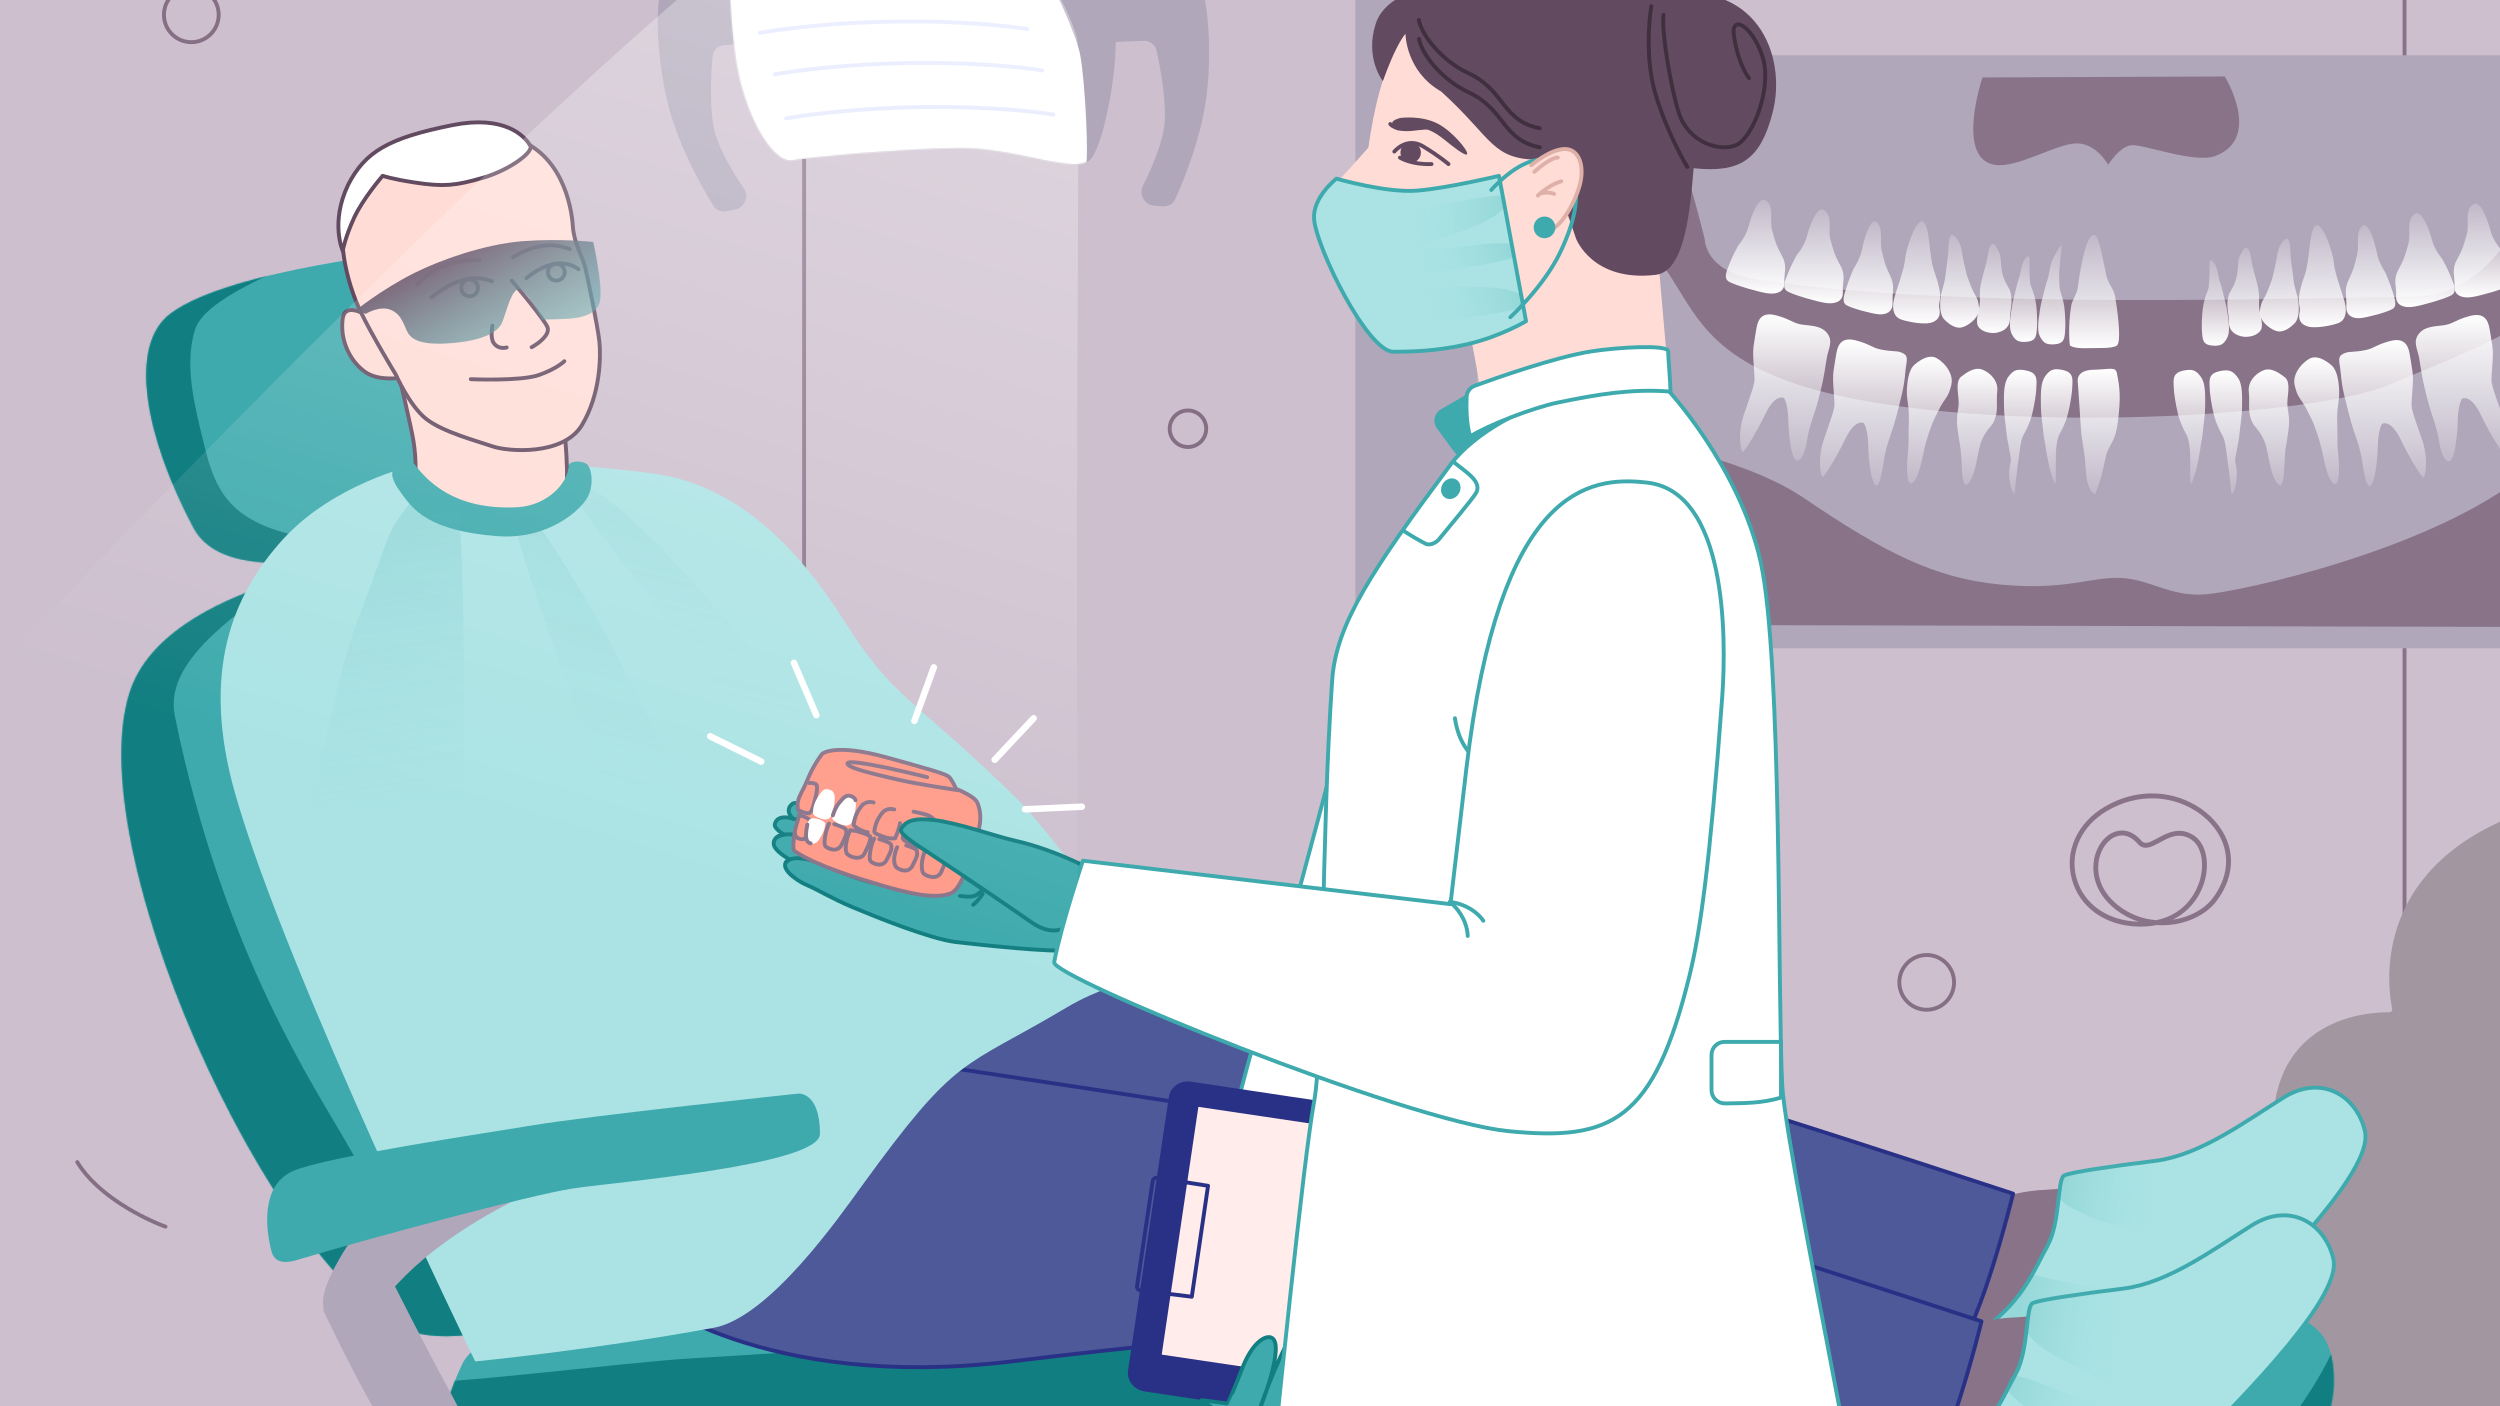 <svg width="100%" height="100%" viewBox="0 0 1920 1080" fill="none" xmlns="http://www.w3.org/2000/svg">
<g clip-path="url(#clip0_859_972)">
<rect width="1920" height="1080" fill="#CDBFCE"/>
<path d="M617.543 -397.002L617.543 1300.91" stroke="#897388" stroke-width="3" stroke-linecap="round"/>
<path d="M1134.7 -214.697C1134.7 -214.697 1129.61 -240.707 1089.02 -240.711C1048.42 -240.715 1040.95 -214.697 1040.95 -214.697V868.207H1134.7V-214.697Z" fill="#B0A7BA"/>
<path d="M918.403 -19.475C912.73 -22.693 892.144 -22.551 882.561 -22.078L842.604 -23.116C835.851 -23.291 830.871 -16.859 832.732 -10.365L842.896 25.11C844.166 29.542 848.302 32.531 852.909 32.347L878.311 31.332C882.993 31.145 887.185 34.224 888.217 38.795C891.418 52.965 895.396 75.67 894.554 92.582C893.815 107.398 885.399 127.58 877.857 142.497C874.488 149.16 878.839 157.432 886.287 157.967L893.045 158.452C897.062 158.741 900.868 156.606 902.557 152.95C910.401 135.969 922.88 103.646 926.647 73.477C931.989 30.691 925.496 -15.453 918.403 -19.475Z" fill="#B0A7BA"/>
<path d="M509.753 -10.834C514.958 -14.764 535.386 -17.309 544.949 -18.091L571.967 -22.148C578.615 -23.147 584.335 -17.432 583.342 -10.782L577.926 25.495C577.222 30.205 573.296 33.766 568.54 34.006L556.491 34.614C551.66 34.858 547.688 38.522 547.253 43.34C545.944 57.825 545 80.627 548.019 97.154C550.684 111.747 561.661 130.658 571.085 144.464C575.295 150.631 572.06 159.399 564.746 160.901L558.108 162.265C554.164 163.075 550.111 161.455 547.96 158.05C537.967 142.238 521.378 111.82 513.707 82.399C502.829 40.676 503.246 -5.92 509.753 -10.834Z" fill="#B0A7BA"/>
<path d="M703.051 -66.897C642.355 -66.729 599.606 -59.634 568.515 -55.036C564.003 -54.369 560.487 -50.771 560.248 -46.216C558.97 -21.885 561.573 20.111 564.718 43.015C570.902 88.062 593.451 125.577 608.213 123.125C622.975 120.672 693.503 114.163 736.826 113.721C780.15 113.279 827.609 134.952 838.014 121.909C848.419 108.866 859.689 47.818 856.213 21.14C852.736 -5.537 837.335 -38.316 820.783 -48.96C804.231 -59.604 743.45 -67.009 703.051 -66.897Z" fill="#B0A7BA"/>
<mask id="mask0_859_972" style="mask-type:alpha" maskUnits="userSpaceOnUse" x="559" y="-67" width="298" height="194">
<path d="M703.051 -66.897C642.355 -66.729 599.606 -59.634 568.515 -55.036C564.003 -54.369 560.487 -50.771 560.248 -46.216C558.97 -21.885 561.573 20.111 564.718 43.015C570.902 88.062 593.451 125.577 608.213 123.125C622.975 120.672 693.503 114.163 736.826 113.721C780.15 113.279 827.609 134.952 838.014 121.909C848.419 108.866 859.689 47.818 856.213 21.14C852.736 -5.537 837.335 -38.316 820.783 -48.96C804.231 -59.604 743.45 -67.009 703.051 -66.897Z" fill="#B0A7BA"/>
</mask>
<g mask="url(#mask0_859_972)">
<path d="M790.945 -38.672C776.132 -41.243 727.864 -48.197 659.033 -43.922C597.599 -40.106 558.236 -33.437 541.735 -30.182C536.662 -29.181 533.425 -24.372 534.191 -19.259L556.138 127.217C556.907 132.348 561.473 136.039 566.652 135.715L599.452 133.665C677.291 131.299 831.492 131.384 833.671 128.382C836.395 124.629 833.64 64.617 829.664 42.592C826.728 26.328 809.405 -9.496 798.354 -32.349L797.865 -33.361C796.518 -36.146 793.993 -38.143 790.945 -38.672Z" fill="white"/>
<path d="M583.614 25.237C597.706 22.631 638.327 17.241 688.068 16.532C737.809 15.822 775.979 20.087 788.846 22.308" stroke="#C6D1FF" stroke-opacity="0.5" stroke-width="3" stroke-linecap="round"/>
<path d="M595.196 57.061C609.288 54.455 649.909 49.065 699.65 48.356C749.391 47.646 787.561 51.911 800.428 54.132" stroke="#C6D1FF" stroke-opacity="0.5" stroke-width="3" stroke-linecap="round"/>
<path d="M603.742 90.928C617.835 88.322 658.456 82.933 708.197 82.223C757.938 81.513 796.108 85.778 808.975 87.999" stroke="#C6D1FF" stroke-opacity="0.5" stroke-width="3" stroke-linecap="round"/>
</g>
<path d="M1846.68 -397.002L1846.68 1300.91" stroke="#897388" stroke-width="3" stroke-linecap="round"/>
<path fill-rule="evenodd" clip-rule="evenodd" d="M2059.9 1102.86L2069.03 1333.73C2069.05 1334.38 2068.72 1335.03 2068.2 1335.43C1804.53 1535.01 1751.02 1316.86 1746.8 1297.17C1746.61 1296.26 1745.83 1295.74 1744.91 1295.69C1652.04 1290.61 1619.96 1237.13 1623.39 1166.02C1627.23 1086.61 1697.75 1083.22 1712.71 1083.39C1714.09 1083.41 1715.13 1082.09 1714.86 1080.74C1711.86 1066.22 1702.01 997.372 1771.78 951.291C1751.52 928.256 1743.97 896.465 1745.72 860.049C1749.56 780.644 1820.08 777.248 1835.04 777.424C1836.42 777.441 1837.47 776.12 1837.19 774.768C1833.6 757.373 1820.18 662.032 1945.55 621.239C2032.39 592.981 2166 644.783 2176.9 665.551C2177.02 665.787 2177.07 666.018 2177.08 666.285L2191.36 1027.76C2191.38 1028.41 2191.06 1029.06 2190.53 1029.46C2139.51 1068.08 2096.35 1091.06 2059.9 1102.86Z" fill="#A296A0"/>
<path d="M1158.92 45.933C1158.92 44.001 1160.56 42.434 1162.58 42.434H2088.69C2090.71 42.434 2092.35 44.001 2092.35 45.933L2091.92 494.354C2091.92 496.286 2090.29 497.853 2088.26 497.853H1162.14C1160.12 497.853 1158.49 496.286 1158.49 494.354L1158.92 45.933Z" fill="#B0A7BA"/>
<path d="M1204.9 148.236C1188.56 138.126 1185.29 103.734 1224.98 93.271C1264.67 82.807 1282.47 93.123 1291.74 121.462C1301.03 149.8 1309.32 184.094 1309.32 184.094C1309.32 184.094 1309.32 208.138 1347.42 214.269C1481.72 235.883 1700.5 230.546 1853.73 227.811C1930.54 226.439 1947.6 125.998 1982.1 99.507C2016.61 73.014 2041.04 72.565 2051.65 102.201C2062.27 131.836 2057.89 139.194 2029.96 162.82C2002.03 186.445 1964.25 224.808 1964.25 224.808C1947.18 249.979 1895.89 270.148 1833.53 295.971C1771.16 321.795 1507.03 335.591 1382.73 295.971C1312.4 273.556 1301.37 239.939 1281.23 209.719C1271.48 195.098 1270.97 196.392 1264.27 189.514C1257.12 182.177 1243.91 166.982 1236.87 161.027C1223.23 149.488 1210.59 151.755 1204.9 148.236Z" fill="#897389"/>
<path d="M1522.54 59.49C1522.54 59.49 1501.61 121.343 1531.75 126.545C1549.06 129.532 1579.14 110.316 1594.65 110.124C1610.14 109.932 1619.08 126.545 1619.08 126.545C1619.08 126.545 1627.92 112.266 1637.11 111.499C1646.3 110.731 1685.67 125.742 1701.36 119.802C1737.78 106.007 1708.62 58.723 1708.62 58.723L1522.54 59.49Z" fill="#897389"/>
<path d="M1589.65 265.127C1589.65 265.127 1587.83 251.574 1590.74 234.447C1591.28 231.308 1595.21 224.931 1595.65 221.523C1598.97 195.39 1603.5 180.398 1608.27 180.398C1611.8 180.398 1614.61 197.075 1617.57 211.054C1619.13 218.418 1623.38 221.523 1624.42 227.744C1627.37 245.539 1628.91 263.265 1625.7 265.439C1622.11 267.874 1611.34 267.097 1603.26 267.389C1591.39 267.817 1589.65 265.127 1589.65 265.127Z" fill="url(#paint0_linear_859_972)"/>
<path d="M1576.09 199.946C1574.88 202.405 1573.6 210.439 1572.92 213.224C1572.22 216.068 1571.54 216.804 1570.51 221.309C1568.49 230.223 1567.56 231.685 1566.47 239.357C1565.37 247.029 1564.32 254.335 1566.87 258.792C1569.42 263.249 1571.38 264.93 1578.03 264.419C1584.69 263.907 1585.44 260.619 1585.85 256.016C1586.26 251.412 1586.37 249.001 1585.91 241.183C1585.44 233.364 1584.22 229.566 1582.9 225.473C1581.56 221.382 1581.65 220.092 1581.42 213.224C1581.19 206.356 1583.15 193.574 1583.37 189.409C1583.61 185.244 1578.56 194.977 1576.09 199.946Z" fill="url(#paint1_linear_859_972)"/>
<path d="M1553.83 201.157C1552.62 203.614 1551.93 208.527 1551.26 211.311C1550.57 214.155 1549.88 214.892 1548.86 219.397C1546.83 228.311 1545.91 229.771 1544.81 237.444C1543.7 245.116 1542.67 252.423 1545.21 256.88C1547.76 261.337 1549.73 263.018 1556.38 262.507C1563.04 261.995 1563.78 258.707 1564.19 254.103C1564.59 249.5 1564.71 247.089 1564.25 239.27C1563.78 231.452 1562.57 227.652 1561.24 223.561C1559.9 219.469 1559.04 219.688 1558.81 212.82C1558.58 205.951 1558.46 203.687 1558.69 199.522C1558.93 195.356 1556.3 196.187 1553.83 201.157Z" fill="url(#paint2_linear_859_972)"/>
<path d="M1701.67 204.082C1702.88 206.54 1703.56 211.452 1704.24 214.236C1704.93 217.081 1705.62 217.818 1706.65 222.322C1708.67 231.236 1709.6 232.697 1710.69 240.369C1711.79 248.041 1712.84 255.348 1710.29 259.805C1707.74 264.262 1705.78 265.943 1699.12 265.432C1692.47 264.921 1691.71 261.632 1691.31 257.028C1690.9 252.426 1690.79 250.014 1691.25 242.196C1691.71 234.378 1692.93 230.578 1694.26 226.487C1695.59 222.394 1696.46 222.613 1696.69 215.745C1696.93 208.877 1697.03 206.612 1696.81 202.447C1696.58 198.282 1699.21 199.113 1701.67 204.082Z" fill="url(#paint3_linear_859_972)"/>
<path d="M1496.53 188.506C1496.27 198.02 1495.47 199.214 1494.35 209.77C1493.23 220.325 1490.89 222.346 1490.24 229.645C1489.58 236.944 1490.47 242.612 1493.23 245.366C1497.55 249.686 1501.78 252.049 1505.9 251.6C1510.01 251.151 1520.91 244.468 1519.89 235.821C1518.86 227.175 1516.91 228.077 1513.62 219.586C1509.67 209.328 1510.77 212.354 1508.53 202.81C1506.28 193.265 1506.91 188.683 1502.7 183.068C1498.49 177.453 1496.72 181.379 1496.53 188.506Z" fill="url(#paint4_linear_859_972)"/>
<path d="M1758.97 191.432C1759.22 200.946 1760.03 202.14 1761.15 212.695C1762.27 223.251 1764.61 225.272 1765.27 232.571C1765.92 239.87 1765.03 245.537 1762.27 248.292C1757.95 252.612 1753.72 254.975 1749.6 254.526C1745.49 254.076 1734.58 247.393 1735.61 238.747C1736.64 230.1 1738.59 231.003 1741.87 222.512C1745.84 212.254 1744.74 215.281 1746.98 205.736C1749.22 196.19 1748.59 191.608 1752.8 185.993C1757.01 180.379 1758.78 184.306 1758.97 191.432Z" fill="url(#paint5_linear_859_972)"/>
<path d="M1526.78 194.963C1525.25 204.359 1524.3 205.435 1521.79 215.746C1519.27 226.057 1521.57 229.337 1519.96 236.484C1518.34 243.63 1517.3 248.804 1519.96 251.653C1522.51 254.39 1526.34 255.652 1530.48 255.757C1534.62 255.861 1543.51 253.686 1543.63 244.979C1543.76 236.272 1546.45 231.634 1543.64 223.016C1542.92 220.798 1538.04 215.46 1537.09 205.701C1536.13 195.941 1537.04 196.526 1533.61 190.398C1530.18 184.271 1527.91 187.927 1526.78 194.963Z" fill="url(#paint6_linear_859_972)"/>
<path d="M1728.73 197.893C1730.25 207.288 1731.2 208.365 1733.71 218.675C1736.24 228.987 1733.92 232.267 1735.54 239.413C1737.16 246.56 1738.2 251.735 1735.54 254.584C1733 257.32 1729.16 258.581 1725.02 258.686C1720.88 258.792 1712 256.616 1711.86 247.909C1711.74 239.202 1709.06 234.563 1711.86 225.947C1712.59 223.728 1717.45 218.39 1718.41 208.63C1719.37 198.87 1718.47 199.456 1721.89 193.329C1725.32 187.201 1727.59 190.856 1728.73 197.893Z" fill="url(#paint7_linear_859_972)"/>
<path d="M1387.72 181.428C1385.94 188.886 1379.82 196.027 1379.82 196.027C1379.82 196.027 1375.38 203.989 1373.27 209.574C1371.15 215.159 1367.98 221.155 1372.9 223.881C1377.82 226.607 1395.82 231.882 1402.66 232.753C1409.51 233.624 1415.75 231.468 1415.28 224.314C1414.81 217.16 1417.8 212.009 1413.6 204.306C1408.53 195.002 1408.24 192.683 1405.9 184.456C1403.56 176.228 1407.78 167.484 1401.64 161.784C1395.51 156.082 1389.05 175.842 1387.72 181.428Z" fill="url(#paint8_linear_859_972)"/>
<path d="M1867.78 184.358C1869.56 191.816 1875.68 198.957 1875.68 198.957C1875.68 198.957 1880.11 206.92 1882.23 212.505C1884.35 218.09 1887.52 224.085 1882.59 226.811C1877.67 229.538 1859.67 234.812 1852.83 235.683C1845.98 236.555 1839.75 234.398 1840.22 227.245C1840.68 220.09 1837.69 214.939 1841.9 207.236C1846.97 197.932 1847.25 195.613 1849.59 187.385C1851.93 179.158 1847.71 170.414 1853.85 164.713C1859.99 159.012 1866.44 178.772 1867.78 184.358Z" fill="url(#paint9_linear_859_972)"/>
<path d="M1342.85 173.987C1341.08 181.445 1334.95 188.585 1334.95 188.585C1334.95 188.585 1330.52 196.548 1328.4 202.133C1326.28 207.718 1323.11 213.714 1328.03 216.441C1332.96 219.167 1350.95 224.44 1357.8 225.312C1364.65 226.183 1370.88 224.026 1370.41 216.873C1369.95 209.719 1372.94 204.567 1368.74 196.865C1363.66 187.56 1363.38 185.242 1361.04 177.014C1358.7 168.786 1362.92 160.043 1356.78 154.342C1350.64 148.642 1344.18 168.401 1342.85 173.987Z" fill="url(#paint10_linear_859_972)"/>
<path d="M1912.64 176.917C1914.42 184.375 1920.54 191.516 1920.54 191.516C1920.54 191.516 1924.98 199.478 1927.1 205.063C1929.22 210.648 1932.38 216.644 1927.46 219.37C1922.54 222.096 1904.55 227.371 1897.69 228.242C1890.84 229.113 1884.62 226.957 1885.08 219.803C1885.54 212.649 1882.57 207.498 1886.76 199.795C1891.83 190.491 1892.11 188.172 1894.46 179.944C1896.8 171.717 1892.58 162.973 1898.72 157.272C1904.86 151.571 1911.31 171.331 1912.64 176.917Z" fill="url(#paint11_linear_859_972)"/>
<path d="M1463.12 198.763C1462.74 206.774 1455.17 225.488 1454.2 231.635C1453.24 237.78 1454.62 243.17 1459.3 245.061C1463.98 246.951 1473.83 248.729 1479.89 248.351C1485.94 247.973 1490.99 244.592 1489.48 237.311C1487.96 230.03 1493.72 231.388 1485.42 208.153C1481.22 196.407 1482.39 173.914 1477.01 170.299C1471.63 166.685 1463.4 192.762 1463.12 198.763Z" fill="url(#paint12_linear_859_972)"/>
<path d="M1792.39 201.693C1792.76 209.704 1800.34 228.419 1801.29 234.564C1802.26 240.71 1800.88 246.1 1796.2 247.991C1791.53 249.882 1781.66 251.659 1775.61 251.281C1769.55 250.902 1764.51 247.522 1766.02 240.241C1767.53 232.961 1761.79 234.319 1770.08 211.083C1774.27 199.338 1773.1 176.844 1778.49 173.229C1783.88 169.614 1792.1 195.692 1792.39 201.693Z" fill="url(#paint13_linear_859_972)"/>
<path d="M1430.09 191.248C1428.68 198.779 1423.62 206.264 1423.62 206.264C1423.62 206.264 1419.99 214.463 1418.27 220.152C1416.55 225.839 1413.96 232.002 1418.1 234.41C1422.24 236.819 1437.32 240.954 1443.05 241.397C1448.78 241.839 1453.97 239.308 1453.51 232.218C1453.06 225.129 1455.51 219.817 1451.93 212.413C1447.6 203.467 1447.34 201.178 1445.31 193.135C1443.28 185.093 1446.72 176.131 1441.54 170.838C1436.37 165.545 1431.15 185.607 1430.09 191.248Z" fill="url(#paint14_linear_859_972)"/>
<path d="M1825.4 194.178C1826.83 201.709 1831.87 209.194 1831.87 209.194C1831.87 209.194 1835.51 217.391 1837.22 223.08C1838.94 228.769 1841.53 234.931 1837.4 237.34C1833.27 239.748 1818.18 243.882 1812.44 244.325C1806.72 244.769 1801.53 242.238 1801.98 235.147C1802.43 228.057 1799.99 222.747 1803.57 215.341C1807.9 206.397 1808.15 204.106 1810.18 196.064C1812.21 188.021 1808.77 179.06 1813.95 173.767C1819.14 168.474 1824.34 188.536 1825.4 194.178Z" fill="url(#paint15_linear_859_972)"/>
<path d="M1410.38 271.097C1411.66 263.858 1415.05 258.758 1425.33 261.433C1435.6 264.109 1437.67 266.917 1443.67 268.255C1449.68 269.593 1452.07 269.393 1457.28 269.929C1459.41 270.148 1462.83 271.519 1463.83 273.277C1465.3 275.818 1463.76 279.702 1463.21 286.581C1462.28 298.218 1459.74 306.377 1456.41 319.621C1453.07 332.863 1448.93 340.22 1447.07 352.259C1445.2 364.297 1443.33 375.032 1440.27 372.457C1437.2 369.882 1435.06 354.8 1434.79 341.959C1434.53 329.118 1431.46 324.971 1431.46 324.971C1431.46 324.971 1424.93 321.092 1417.19 337.143C1409.46 353.195 1402.39 363.763 1400.38 366.036C1398.38 368.31 1395.58 352.659 1400.52 338.08C1405.45 323.5 1407.71 318.015 1408.65 312.932C1409.58 307.849 1406.92 293.402 1408.12 285.244C1409.32 277.084 1409.32 277.166 1410.38 271.097Z" fill="url(#paint16_linear_859_972)"/>
<path d="M1850.57 271.577C1849.29 264.338 1845.9 259.239 1835.63 261.913C1825.36 264.589 1823.28 267.398 1817.28 268.736C1811.27 270.073 1808.88 269.874 1803.67 270.409C1801.55 270.628 1798.12 271.999 1797.12 273.757C1795.66 276.298 1797.19 280.183 1797.75 287.061C1798.67 298.699 1801.21 306.858 1804.54 320.101C1807.88 333.343 1812.02 340.7 1813.89 352.739C1815.75 364.778 1817.62 375.513 1820.68 372.937C1823.75 370.362 1825.89 355.281 1826.16 342.439C1826.42 329.598 1829.49 325.451 1829.49 325.451C1829.49 325.451 1836.02 321.572 1843.76 337.624C1851.5 353.676 1858.57 364.243 1860.57 366.517C1862.57 368.791 1865.37 353.141 1860.44 338.56C1855.5 323.98 1853.24 318.496 1852.3 313.412C1851.37 308.329 1854.03 293.883 1852.83 285.724C1851.63 277.564 1851.63 277.646 1850.57 271.577Z" fill="url(#paint17_linear_859_972)"/>
<path d="M1349.01 251.832C1350.28 244.592 1353.68 239.492 1363.95 242.168C1374.22 244.842 1376.29 247.652 1382.3 248.989C1388.3 250.327 1397.88 249.275 1403.07 255.636C1408.26 261.996 1404.18 267.619 1403.07 274.43C1399.87 294.1 1400.12 292.528 1396.78 305.77C1393.45 319.013 1389.6 326.357 1387.73 338.396C1385.87 350.435 1381.96 355.766 1378.88 353.191C1375.82 350.616 1373.68 335.534 1373.42 322.693C1373.15 309.851 1370.08 305.705 1370.08 305.705C1370.08 305.705 1363.55 301.826 1355.81 317.877C1348.07 333.929 1341 344.496 1339 346.77C1337 349.044 1334.2 333.394 1339.14 318.814C1344.07 304.233 1346.34 298.749 1347.27 293.666C1348.21 288.584 1345.54 274.137 1346.74 265.977C1347.94 257.818 1347.94 257.9 1349.01 251.832Z" fill="url(#paint18_linear_859_972)"/>
<path d="M1911.94 252.312C1910.67 245.072 1907.28 239.973 1897 242.648C1886.72 245.323 1884.66 248.132 1878.65 249.47C1872.64 250.808 1863.07 249.756 1857.88 256.116C1852.68 262.476 1856.76 268.1 1857.88 274.91C1861.08 294.58 1860.83 293.008 1864.16 306.25C1867.5 319.493 1871.35 326.838 1873.21 338.876C1875.08 350.915 1878.99 356.246 1882.06 353.671C1885.13 351.096 1887.27 336.015 1887.53 323.173C1887.8 310.332 1890.86 306.185 1890.86 306.185C1890.86 306.185 1897.4 302.306 1905.14 318.358C1912.88 334.409 1919.94 344.977 1921.95 347.251C1923.95 349.524 1926.74 333.875 1921.81 319.294C1916.88 304.714 1914.61 299.23 1913.68 294.146C1912.74 289.064 1915.41 274.618 1914.21 266.458C1913.01 258.298 1913.01 258.381 1911.94 252.312Z" fill="url(#paint19_linear_859_972)"/>
<path d="M1574.75 362.015C1573.74 359.026 1571.17 345.263 1570.82 341.977C1570.45 338.623 1569.79 337.68 1569.3 332.377C1568.33 321.882 1567.5 320.075 1567.39 311.136C1567.28 302.196 1567.18 293.684 1570.7 288.951C1574.21 284.218 1576.66 282.579 1584.07 284.128C1591.48 285.677 1591.85 289.548 1591.62 294.875C1591.4 300.203 1591.18 302.979 1589.52 311.859C1587.85 320.74 1585.93 324.913 1583.83 329.403C1581.73 333.893 1580.79 333.517 1579.52 341.343C1578.26 349.17 1579.16 364.792 1578.81 369.593C1578.45 374.392 1576.79 368.058 1574.75 362.015Z" fill="url(#paint20_linear_859_972)"/>
<path d="M1686.21 362.496C1687.21 359.506 1689.79 345.743 1690.13 342.458C1690.5 339.103 1691.17 338.16 1691.65 332.857C1692.63 322.362 1693.45 320.555 1693.57 311.616C1693.67 302.676 1693.78 294.164 1690.26 289.431C1686.75 284.698 1684.29 283.06 1676.89 284.608C1669.48 286.157 1669.11 290.029 1669.33 295.356C1669.56 300.683 1669.78 303.459 1671.44 312.339C1673.1 321.221 1675.03 325.393 1677.13 329.883C1679.23 334.373 1680.16 333.997 1681.43 341.824C1682.7 349.651 1681.8 365.274 1682.15 370.073C1682.5 374.873 1684.17 368.538 1686.21 362.496Z" fill="url(#paint21_linear_859_972)"/>
<path d="M1544.16 355.166C1544.98 352.152 1543.06 346.353 1542.68 343.029C1542.3 339.635 1541.61 338.678 1541.08 333.313C1540.06 322.694 1539.2 320.864 1539.06 311.821C1538.93 302.778 1538.8 294.166 1542.41 289.389C1546.03 284.611 1548.56 282.959 1556.2 284.546C1563.85 286.131 1564.24 290.049 1564.02 295.437C1563.81 300.825 1563.59 303.633 1561.9 312.611C1560.19 321.591 1558.22 325.806 1556.07 330.343C1553.92 334.88 1552.95 334.497 1551.66 342.411C1550.38 350.325 1547.66 373.173 1547.31 378.028C1546.96 382.882 1540.56 368.352 1544.16 355.166Z" fill="url(#paint22_linear_859_972)"/>
<path d="M1716.79 355.646C1715.97 352.632 1717.89 346.833 1718.27 343.51C1718.65 340.115 1719.34 339.159 1719.87 333.794C1720.89 323.174 1721.75 321.345 1721.89 312.302C1722.02 303.259 1722.15 294.647 1718.54 289.869C1714.92 285.091 1712.39 283.44 1704.75 285.026C1697.1 286.612 1696.71 290.529 1696.93 295.917C1697.14 301.306 1697.36 304.113 1699.05 313.092C1700.76 322.071 1702.73 326.287 1704.88 330.823C1707.03 335.36 1708 334.977 1709.29 342.891C1710.57 350.806 1713.29 373.654 1713.64 378.509C1713.99 383.362 1720.39 368.832 1716.79 355.646Z" fill="url(#paint23_linear_859_972)"/>
<path d="M1465.06 350.37C1466.27 338.653 1465.56 337.074 1465.97 323.954C1466.38 310.836 1464.08 308.018 1464.5 298.964C1464.92 289.91 1466.8 283.081 1470.31 280.096C1475.82 275.415 1480.92 273.124 1485.45 274.267C1489.97 275.41 1501.11 285.184 1498.61 295.649C1496.09 306.115 1494.06 304.726 1489.05 314.678C1483.02 326.7 1484.72 323.143 1480.72 334.537C1476.7 345.931 1475.33 363.698 1469.74 369.985C1464.16 376.272 1464.16 359.146 1465.06 350.37Z" fill="url(#paint24_linear_859_972)"/>
<path d="M1795.89 350.851C1794.68 339.135 1795.38 337.554 1794.98 324.436C1794.57 311.316 1796.86 308.499 1796.45 299.445C1796.03 290.391 1794.15 283.562 1790.64 280.578C1785.12 275.896 1780.03 273.604 1775.5 274.747C1770.98 275.891 1759.83 285.664 1762.34 296.13C1764.85 306.596 1766.88 305.208 1771.89 315.159C1777.93 327.18 1776.23 323.624 1780.23 335.018C1784.24 346.411 1785.62 364.18 1791.21 370.466C1796.79 376.752 1796.79 359.626 1795.89 350.851Z" fill="url(#paint25_linear_859_972)"/>
<path d="M1506.41 353.49C1505.91 342.776 1504.92 341.429 1503.36 329.539C1501.79 317.649 1505.04 314.349 1504.11 306.128C1503.18 297.907 1502.66 291.975 1506.28 289.211C1509.75 286.555 1515.05 282.746 1520.06 283.272C1525.07 283.797 1534.97 290.6 1533.89 300.331C1532.81 310.061 1535.38 315.651 1530.76 324.825C1529.58 327.187 1522.93 332.383 1520.39 343.119C1517.84 353.854 1516.95 364.613 1511.94 370.914C1506.93 377.214 1506.77 361.514 1506.41 353.49Z" fill="url(#paint26_linear_859_972)"/>
<path d="M1754.55 353.97C1755.04 343.257 1756.04 341.909 1757.59 330.019C1759.16 318.128 1755.91 314.829 1756.84 306.608C1757.78 298.386 1758.29 292.455 1754.67 289.69C1751.2 287.035 1745.9 283.227 1740.89 283.752C1735.88 284.278 1725.98 291.081 1727.06 300.811C1728.15 310.541 1725.57 316.132 1730.2 325.305C1731.38 327.667 1738.02 332.862 1740.56 343.598C1743.12 354.335 1744.01 365.092 1749.02 371.393C1754.03 377.695 1754.18 361.995 1754.55 353.97Z" fill="url(#paint27_linear_859_972)"/>
<path d="M1595.72 293.205C1595.72 293.205 1593.96 284.345 1607.44 283.989C1620.92 283.633 1624.71 281.387 1625.78 286.665C1627.98 297.492 1628.94 305.013 1626.55 323.817C1624.15 342.622 1619.26 339.5 1616.55 353.903C1613.83 368.304 1609.17 379.465 1609.17 379.465C1609.17 379.465 1603 379.205 1601.87 360.824C1600.73 342.444 1598.79 340.132 1598.06 327.998C1597.33 315.864 1596.51 304.677 1596.51 304.677L1595.72 293.205Z" fill="url(#paint28_linear_859_972)"/>
<path d="M1192.7 327.424C1192.7 327.424 1323.31 340.326 1385.3 382.416C1447.3 424.505 1485.64 444.057 1536.25 448.933C1586.87 453.809 1606.27 442.602 1629.27 443.906C1652.28 445.208 1666.67 458.402 1693.45 456.478C1720.23 454.554 1867.68 422.482 1940.28 363.313C2012.89 304.144 2056.96 244.375 2056.96 244.375V481.743L1192.7 479.798V327.424Z" fill="#897389"/>
<path d="M513.242 1252.03C552.568 1273.68 586.547 1370.07 617.52 1403.74L1274.14 1133.05L1172.67 1048.75L513.242 1252.03Z" fill="#897389"/>
<path d="M422.527 1134.44C422.527 1134.44 453.49 1243.66 525.979 1267.63C598.469 1291.6 1219.21 1069.64 1219.21 1069.64L1097.34 953.719L422.527 1134.44Z" fill="#B0A7BA"/>
<path d="M323.531 192.164C323.531 192.164 177.393 206.503 131.278 240.589C97.458 265.587 112.302 337.004 148.545 405.268C184.787 473.532 383.846 390.876 383.846 390.876L323.531 192.164Z" fill="#3EAAAD"/>
<mask id="mask1_859_972" style="mask-type:alpha" maskUnits="userSpaceOnUse" x="112" y="192" width="272" height="241">
<path d="M323.531 192.164C323.531 192.164 177.393 206.503 131.278 240.589C97.458 265.587 112.302 337.004 148.545 405.268C184.787 473.532 383.846 390.876 383.846 390.876L323.531 192.164Z" fill="#3EAAAD"/>
</mask>
<g mask="url(#mask1_859_972)">
<path d="M149.768 253.136C157.239 228.998 217.711 206.565 242.455 195.207L72.207 211.704V332.177L130.618 461.168L317.12 432.719C316.714 425.823 258.878 419.793 221.885 410.058C175.643 397.889 165.215 376.076 156.848 341.962C149.132 310.504 141.4 280.171 149.768 253.136Z" fill="#117E81"/>
</g>
<path d="M297.497 428.895C297.497 428.895 127.285 445.861 99.646 531.596C58.407 659.514 225.729 1010.71 326.727 1025.09C417.259 1037.98 527.427 934.647 527.427 934.647L297.497 428.895Z" fill="#3EAAAD"/>
<mask id="mask2_859_972" style="mask-type:alpha" maskUnits="userSpaceOnUse" x="93" y="428" width="435" height="599">
<path d="M297.497 428.895C297.497 428.895 127.285 445.861 99.646 531.596C58.407 659.514 225.729 1010.71 326.727 1025.09C417.259 1037.98 527.427 934.647 527.427 934.647L297.497 428.895Z" fill="#3EAAAD"/>
</mask>
<g mask="url(#mask2_859_972)">
<path d="M134.268 549.996C124.55 502.656 195.799 465.726 210.933 446.559L27.413 494.712L-31.605 574.915C-17.986 677.816 10.463 885.133 15.306 891.186C20.148 897.239 212.029 994.592 307.364 1042.51L396.647 1028.89L420.859 998.627C409.761 999.636 383.027 1001.05 364.868 998.627C342.169 995.601 282.461 906.618 268.841 882.406C242.164 834.979 171.992 733.747 134.268 549.996Z" fill="#117E81"/>
</g>
<path d="M570.592 950.695C570.592 950.695 374.425 1006.33 355.011 1047.54C335.596 1088.75 334.706 1119.48 346.507 1137.85C358.307 1156.22 906.607 1082.39 906.607 1082.39C906.607 1082.39 1473.85 1324.94 1552.32 1324.94C1678.41 1324.94 1792.48 1129.72 1792.48 1060.96C1792.48 980.412 1715.36 1018.23 1578.85 994.628C1453.43 972.944 951.492 905.848 854.526 906.723C757.56 907.589 570.592 950.695 570.592 950.695Z" fill="#3EAAAD"/>
<mask id="mask3_859_972" style="mask-type:alpha" maskUnits="userSpaceOnUse" x="338" y="906" width="1455" height="419">
<path d="M570.592 950.699C570.592 950.699 374.425 1006.33 355.011 1047.54C335.596 1088.75 334.706 1119.49 346.507 1137.86C358.307 1156.23 906.607 1082.39 906.607 1082.39C906.607 1082.39 1473.85 1324.95 1552.32 1324.95C1678.41 1324.95 1792.48 1129.73 1792.48 1060.96C1792.48 980.416 1715.36 1018.23 1578.85 994.632C1453.43 972.948 951.492 905.852 854.526 906.727C757.56 907.593 570.592 950.699 570.592 950.699Z" fill="#3EAAAD"/>
</mask>
<g mask="url(#mask3_859_972)">
<path d="M532.027 1043.16C478.74 1046.21 341.356 1064.43 306.747 1061.82C279.323 1099.69 284.809 1150.51 306.749 1172.45C334.174 1199.87 437.998 1170.49 628.014 1162.66C818.03 1154.82 892.469 1223.38 1127.54 1335.04C1362.61 1446.7 1723.06 1399.69 1779.86 1348.75C1836.67 1297.82 1940.5 982.434 1885.65 935.419C1830.8 888.404 1813.78 969.598 1796.67 1023.77C1774.68 1093.42 1651.78 1214.85 1606.73 1250.11C1561.67 1285.37 1431.77 1217.63 1382.8 1194.13C1333.82 1170.62 993.303 1027.69 932.576 1023.77C871.849 1019.85 618.398 1038.21 532.027 1043.16Z" fill="#117E81"/>
</g>
<path d="M305.266 375.773C243.505 400.014 216.923 418.093 200.344 441.412C183.764 464.732 169.298 518.216 178.927 568.404C188.556 618.591 221.171 711.439 254.942 771.991C288.713 832.552 330.899 862.434 330.899 862.434C330.899 862.434 447.455 856.978 501.251 846.788C555.048 836.597 603.485 828.691 603.485 828.691C603.485 828.691 587.499 791.079 589.34 772.701C591.182 754.322 603.598 746.417 603.598 746.417L777.424 706.208C777.424 706.208 733.413 651.208 718.414 626.799C703.415 602.391 672.038 533.57 646.884 492.384C621.729 451.197 609.001 409.592 556.069 389.211C503.138 368.83 431.65 358.166 431.65 358.166C431.65 358.166 367.026 351.531 305.266 375.773Z" stroke="black" stroke-width="3" stroke-miterlimit="10" stroke-linecap="round" stroke-linejoin="round"/>
<path d="M305.266 375.001L318.918 366.978C318.918 366.978 320.101 354.456 317.508 338.434C315.799 327.879 306.695 289.755 306.695 289.755L440.636 270.648C440.636 270.648 431.817 311.952 433.917 335.056C436.017 358.16 435.424 369.487 435.424 369.487C435.424 369.487 451.819 383.188 447.177 396.814C440.799 415.536 417.189 416.842 387.992 411.671C338.069 402.831 305.266 375.001 305.266 375.001Z" fill="#FFDCD6" stroke="#624A60" stroke-width="3" stroke-miterlimit="10" stroke-linecap="round" stroke-linejoin="round"/>
<path d="M1540.55 918.782C1540.55 918.782 1554.53 914.261 1571.72 913.716C1588.91 913.162 1609.8 907.191 1609.8 907.191C1609.8 907.191 1621.06 931.667 1596.77 969.785C1572.48 1007.9 1506.42 1042.65 1506.42 1042.65L1499.05 1047.14L1479.71 1026.21C1479.71 1026.21 1500.03 1013.53 1526.25 970.864C1536.84 953.623 1540.55 918.782 1540.55 918.782Z" fill="#897389"/>
<path d="M1491.55 1039.76C1491.55 1039.76 1544.23 1101.65 1560.02 1105.66C1575.81 1109.68 1620.8 1099.87 1690.22 1031.68C1759.64 963.497 1822.86 895.867 1816.26 868.552C1809.67 841.237 1782.78 824.882 1753.94 842.842C1725.09 860.802 1689.91 887.232 1655.26 891.54C1620.63 895.857 1590.98 900.145 1585.38 902.722C1579.76 905.299 1582.7 938.351 1572.28 957.176C1561.85 976.012 1554.85 995.781 1527.99 1017.31C1515.48 1027.33 1491.55 1039.76 1491.55 1039.76Z" fill="#ABE3E4" stroke="#3EAAAD" stroke-width="3" stroke-miterlimit="10" stroke-linecap="round" stroke-linejoin="round"/>
<path d="M1560.28 978.107C1568.89 983.057 1619.67 988.392 1636.65 995.349L1611.66 1037.34C1608.17 1034.96 1582.7 1020.94 1572.42 1013.94C1562.14 1006.94 1536.9 1018.51 1533.35 1011.31C1549.86 996.899 1560.28 978.107 1560.28 978.107Z" fill="url(#paint29_linear_859_972)" fill-opacity="0.2"/>
<path d="M1586.5 901.126C1596.21 898.171 1633.47 893.298 1661.22 890.064L1649.03 946.507C1645.28 944.567 1615.12 939.765 1604.07 934.072C1593.01 928.379 1585.51 926.156 1581.11 919.442C1580.79 915.448 1579.69 903.2 1586.5 901.126Z" fill="url(#paint30_linear_859_972)" fill-opacity="0.2"/>
<path d="M517.935 895.572C517.935 895.572 609.102 970.865 801.684 947.44C1004.29 922.79 1038.76 926.854 1038.76 926.854L1416.48 1041.86L1491.4 1062.48C1491.4 1062.48 1502.69 1048.43 1520.68 1001.04C1534.08 965.75 1546.06 916.731 1546.06 916.731C1546.06 916.731 1156.95 788.462 1083.82 774.12C1010.7 759.777 675.774 710.312 675.774 710.312C675.774 710.312 649.778 700.79 595.633 737.071C575.26 750.724 551.677 770.706 530.965 790.981C496.629 824.587 483.035 862.005 483.035 862.005L517.935 895.572Z" fill="#4E5999" stroke="#293186" stroke-width="3" stroke-miterlimit="10" stroke-linecap="round" stroke-linejoin="round"/>
<path d="M293.561 250.207C293.561 250.207 265.312 226.823 263.133 245.087C260.954 263.349 270.24 278.516 280.497 285.703C290.754 292.89 307.15 290.177 307.15 290.177L293.561 250.207Z" fill="#FFDCD6" stroke="#624A60" stroke-width="3" stroke-miterlimit="10" stroke-linecap="round" stroke-linejoin="round"/>
<path d="M303.983 287.708C303.983 287.708 314.459 311.529 327.202 321.656C339.945 331.783 366.748 338.816 378.419 342.845C390.092 346.875 432.657 350.175 446.939 326.448C461.222 302.72 461.438 273.643 460.379 262.792C459.32 251.941 451.282 212.805 449.267 204.804C447.253 196.803 440.824 187.217 439.913 173.43C439 159.644 431.855 112.954 387.555 104.141C354.03 97.472 289.468 114.626 271.432 145.249C253.395 175.873 267.906 220.398 276.667 238.791C285.429 257.183 303.983 287.708 303.983 287.708Z" fill="#FFDCD6" stroke="#624A60" stroke-width="3" stroke-miterlimit="10" stroke-linecap="round" stroke-linejoin="round"/>
<path d="M393.055 215.488C393.055 215.488 418.637 245.741 420.539 251.51C422.441 257.279 413.189 264.051 408.317 266.633" stroke="#624A60" stroke-width="3" stroke-miterlimit="10" stroke-linecap="round" stroke-linejoin="round"/>
<path d="M378.172 250.094C378.172 250.094 376.282 259.331 379.16 263.447C382.039 267.563 386.484 267.546 389.109 266.873" stroke="#624A60" stroke-width="3" stroke-miterlimit="10" stroke-linecap="round" stroke-linejoin="round"/>
<path d="M331.348 228.42C331.348 228.42 344.668 217.028 357.999 214.412C367.424 212.562 373.668 214.599 377.715 215.961" stroke="#624A60" stroke-width="3" stroke-miterlimit="10" stroke-linecap="round" stroke-linejoin="round"/>
<path d="M444.306 206.797C444.306 206.797 438.078 201.24 427.245 202.558C416.336 203.884 407.557 210.932 404.277 213.67" stroke="#624A60" stroke-width="3" stroke-miterlimit="10" stroke-linecap="round" stroke-linejoin="round"/>
<path d="M437.513 191.351C437.513 191.351 429.047 187.297 418.213 188.615C407.304 189.941 397.319 194.994 394.039 197.732" stroke="#624A60" stroke-width="3" stroke-miterlimit="10" stroke-linecap="round" stroke-linejoin="round"/>
<path d="M368.212 199.806C368.212 199.806 355.049 198.625 341.29 204.079C331.071 208.131 322.686 215.554 320.204 219.035" stroke="#624A60" stroke-width="3" stroke-miterlimit="10" stroke-linecap="round" stroke-linejoin="round"/>
<path d="M354.203 221.047C354.203 217.476 357.089 214.582 360.65 214.582C364.209 214.582 367.096 217.476 367.096 221.047C367.096 224.616 364.209 227.511 360.65 227.511C357.089 227.511 354.203 224.616 354.203 221.047Z" stroke="#624A60" stroke-width="3" stroke-miterlimit="10" stroke-linecap="round" stroke-linejoin="round"/>
<path d="M433.25 206.684C431.961 203.356 428.225 201.706 424.907 202.999C421.588 204.292 419.943 208.038 421.232 211.366C422.522 214.693 426.257 216.343 429.575 215.05C432.895 213.758 434.539 210.011 433.25 206.684Z" stroke="#624A60" stroke-width="3" stroke-miterlimit="10" stroke-linecap="round" stroke-linejoin="round"/>
<path d="M272.984 238.531C272.984 238.531 293.499 222.015 318.165 209.663C338.066 199.696 371.843 187.614 401.083 185.268C430.324 182.922 455.618 185.881 455.618 185.881C455.618 185.881 463.157 219.272 460.759 231.189C458.774 241.059 447.04 244.041 437.81 244.704C428.58 245.366 416.306 245.405 416.306 245.405C416.306 245.405 402.99 219.324 397.286 222.337C391.582 225.349 388.174 242.523 385.321 248.38C382.469 254.237 373.039 261.021 349.194 263.307C325.349 265.594 317.083 261.453 313.696 256.275C310.309 251.096 309.267 241.938 300.452 238.114C291.637 234.289 280.898 241.059 280.898 241.059L272.984 238.531Z" fill="url(#paint31_linear_859_972)"/>
<path d="M361.559 291.218C361.559 291.218 399.782 292.916 413.782 288.038C427.746 283.172 433.408 277.422 433.408 277.422" stroke="#624A60" stroke-width="3" stroke-miterlimit="10" stroke-linecap="round" stroke-linejoin="round"/>
<path d="M323.641 568.406C323.641 568.406 354.533 636.035 367.026 669.611C379.518 703.188 389.175 738.669 389.175 738.669L603.377 745.982" stroke="black" stroke-width="3" stroke-miterlimit="10" stroke-linecap="round" stroke-linejoin="round"/>
<path d="M584.842 832.039C584.842 832.039 537.798 868.806 513.067 894.166C496.043 911.62 468.594 943.068 477.223 972.687C481.092 985.97 494.944 993.632 494.944 993.632C462.142 986.651 428.425 949.661 415.293 919.847C402.162 890.033 381.227 840.032 381.227 840.032L580.943 808.371L584.842 832.039Z" stroke="black" stroke-width="3" stroke-miterlimit="10" stroke-linecap="round" stroke-linejoin="round"/>
<path d="M1516.28 1016.84C1516.28 1016.84 1530.27 1012.32 1547.46 1011.77C1564.64 1011.22 1585.54 1005.25 1585.54 1005.25C1585.54 1005.25 1596.8 1029.73 1572.51 1067.84C1548.22 1105.96 1482.16 1140.71 1482.16 1140.71L1474.79 1145.2L1455.45 1124.27C1455.45 1124.27 1475.76 1111.58 1501.98 1068.92C1512.57 1051.68 1516.28 1016.84 1516.28 1016.84Z" fill="#897389"/>
<path d="M1467.29 1137.82C1467.29 1137.82 1519.97 1199.7 1535.75 1203.72C1551.54 1207.74 1596.53 1197.92 1665.95 1129.74C1735.38 1061.56 1798.59 993.925 1792 966.611C1785.4 939.296 1758.52 922.94 1729.67 940.9C1700.83 958.851 1665.64 985.29 1631.01 989.598C1596.36 993.916 1566.72 998.204 1561.11 1000.78C1555.5 1003.36 1558.43 1036.41 1548.01 1055.24C1537.59 1074.06 1530.59 1093.84 1503.72 1115.37C1491.22 1125.39 1467.29 1137.82 1467.29 1137.82Z" fill="#ABE3E4" stroke="#3EAAAD" stroke-width="3" stroke-miterlimit="10" stroke-linecap="round" stroke-linejoin="round"/>
<path d="M493.673 993.631C493.673 993.631 584.84 1068.92 777.423 1045.5C980.031 1020.85 1014.49 1024.9 1014.49 1024.9L1392.21 1139.92L1467.15 1160.54C1467.15 1160.54 1478.43 1146.48 1496.42 1099.1C1509.83 1063.81 1521.79 1014.79 1521.79 1014.79C1521.79 1014.79 1132.68 886.521 1059.56 872.179C986.431 857.836 651.511 808.37 651.511 808.37C651.511 808.37 625.517 798.85 571.371 835.13C550.997 848.783 527.415 868.765 506.704 889.04C472.368 922.646 458.773 960.064 458.773 960.064L493.673 993.631Z" fill="#4E5999" stroke="#293186" stroke-width="3" stroke-miterlimit="10" stroke-linecap="round" stroke-linejoin="round"/>
<path d="M217.236 414.289C178.379 457.134 153.954 516.307 180.701 609.884C220.542 749.275 364.954 1045.57 364.954 1045.57C364.954 1045.57 453.272 1037.06 548.052 1019.77C590.735 1011.98 644.6 934.595 661.608 911.141C736.118 808.368 738.022 822.06 819.212 773.731C864.066 747.02 914.248 745.979 914.248 745.979C914.248 745.979 881.918 726.308 849.746 694.175C824.865 669.321 803.114 634.838 777.424 609.884C700.079 534.759 686.782 537.474 648.804 477.526C610.826 417.579 564.344 372.444 502.661 363.852C468.293 359.065 437.171 357.436 437.171 357.436C437.171 357.436 442.991 391.297 393.056 392.002C343.121 392.707 317.89 357.336 317.89 357.336C317.89 357.336 256.094 371.444 217.236 414.289Z" fill="#ABE3E4"/>
<path d="M397.325 389.559C347.976 392.079 327.219 368.376 317.993 356.025C315.011 353.936 310.55 354.216 307.231 356.025C299.599 360.184 298.359 365.594 308.584 379.364C317.481 391.345 329.061 407.643 381.689 411.751C421.641 414.869 446.617 390.931 451.341 381.744C456.066 372.556 454.7 361.471 451.341 357.062C449.115 354.14 439.014 353.126 436.782 357.062C436.782 371.179 419.803 388.412 397.325 389.559Z" fill="#3EAAAD"/>
<path d="M352.098 391.946C355.98 420.849 357.02 536.126 356.953 622.205L239.139 620.918C244.24 607.713 253.813 530.21 277.109 469.672C300.405 409.135 295.447 411.472 314.229 386.965C320.068 373.816 349.374 371.661 352.098 391.946Z" fill="url(#paint32_linear_859_972)" fill-opacity="0.2"/>
<path d="M397.216 408.816C401.706 433.268 436.895 529.223 462.174 601.235L524.093 605.082C517.523 593.823 478.998 510.162 459.662 476.972C440.326 443.781 429.717 426.845 415.78 406.232C408.413 395.336 394.26 392.715 397.216 408.816Z" fill="url(#paint33_linear_859_972)" fill-opacity="0.2"/>
<path d="M442.889 383.814C453.323 403.234 520.468 482.982 559.729 539.739L620.395 547.825C612.404 539.046 554.808 472.054 531.274 446.174C507.739 420.294 488.436 400.415 469.026 385.246C442.529 364.539 436.019 371.026 442.889 383.814Z" fill="url(#paint34_linear_859_972)" fill-opacity="0.2"/>
<path d="M293.89 135.03C293.89 135.03 300.721 137.444 318.077 140.113C341.115 143.656 350.051 142.534 370.791 136.569C391.531 130.605 411.373 115.92 406.927 111.381C402.968 104.689 387.728 87.968 347.121 96.168C298.515 105.983 280.396 116.366 267.281 142.071C253.473 171.066 263.217 192.567 263.217 192.567C263.217 192.567 264.99 182.436 271.876 167.43C278.762 152.424 293.89 135.03 293.89 135.03Z" fill="white" stroke="#624A60" stroke-width="3" stroke-miterlimit="10" stroke-linecap="round" stroke-linejoin="round"/>
<path d="M500.234 881.227C500.234 881.227 363.339 916.282 298.471 993.626C290.196 1003.49 271.734 1024.01 256.261 1014.98C240.787 1005.95 250.019 985.332 261.123 965.952C272.227 946.572 296.578 917.653 296.578 917.653C296.578 917.653 361.591 898.399 399.239 890.746C436.887 883.084 500.234 881.227 500.234 881.227Z" fill="#B0A7BA"/>
<path d="M248.07 1005.86C248.07 1005.86 279.231 1072.49 300.767 1104.19C322.304 1135.88 327.366 1143.88 342.952 1139.31C362.431 1133.58 368.256 1109.98 347.992 1073.3C327.727 1036.63 299.026 979.41 299.026 979.41L248.07 1005.86Z" fill="#B0A7BA"/>
<path d="M208.5 960.978C204.159 944.432 199.854 910.319 225.124 899.302C250.394 888.275 374.277 870.116 407.163 864.553C454.011 856.631 613.187 839.865 613.187 839.865C613.187 839.865 629.735 838.449 629.735 870.763C629.735 894.968 472.497 907.74 439.697 912.798C406.896 917.846 284.654 950.719 228.089 967.66C221.164 969.734 211.21 971.303 208.5 960.978Z" fill="#3EAAAD"/>
<path d="M1562.01 999.147C1573.36 993.424 1610.63 993.2 1629.88 991.903L1619.98 1063.14C1616.16 1061.17 1602.42 1053.99 1577.99 1040.99C1566.72 1034.99 1559.9 1028.51 1556.43 1022.39C1557.17 1012.86 1553.88 1003.25 1562.01 999.147Z" fill="url(#paint35_linear_859_972)" fill-opacity="0.2"/>
<path d="M1548.74 1056.71C1558.98 1057.97 1592.2 1072.32 1609.39 1079.09L1599.02 1114.48C1595.66 1111.91 1583.56 1102.62 1562.07 1085.97C1552.15 1078.28 1544.1 1071.68 1541.14 1066.96C1542.01 1062 1541.4 1055.81 1548.74 1056.71Z" fill="url(#paint36_linear_859_972)" fill-opacity="0.2"/>
<path d="M1224.18 790.332H1196.26C1190.74 790.332 1186.26 794.809 1186.26 800.332V827.399C1186.26 833.123 1191.06 837.69 1196.78 837.59C1211.4 837.333 1224.42 837.622 1239.66 833.139V790.332H1224.18Z" stroke="#3EAAAD" stroke-width="3"/>
<g clip-path="url(#clip1_859_972)">
<path d="M1641.93 711.628C1616.74 710.902 1596.99 696.861 1591.17 675.226C1585.39 653.799 1595.29 631.956 1616.4 619.548C1649.26 600.269 1684.13 610.744 1701.56 631.095C1717.1 649.236 1717.37 672.026 1702.27 692.059C1693.03 704.327 1674.89 711.697 1656.32 710.445C1652.7 711.169 1649.03 711.561 1645.34 711.616C1644.2 711.638 1643.06 711.661 1641.93 711.628ZM1654.52 613.148C1642.91 612.813 1630.41 615.662 1618.22 622.79C1598.61 634.332 1589.39 654.507 1594.71 674.22C1600.14 694.349 1618.72 707.281 1642.46 707.835C1636.23 705.869 1630.38 702.808 1625.18 698.79C1606.04 683.988 1607.02 666.585 1608.31 659.736C1610.34 649.105 1616.99 640.75 1625.26 638.447C1632.06 636.577 1638.9 639.082 1644.51 645.573C1647.3 648.8 1650.73 647.129 1657.04 643.695C1664.23 639.771 1674.09 634.359 1685.13 641.751C1694.01 647.675 1697.29 662.115 1693.11 676.871C1691.29 683.26 1688.18 689.186 1683.96 694.261C1679.74 699.336 1674.52 703.444 1668.64 706.317C1681.4 704.501 1692.8 698.474 1699.37 689.765C1713.3 671.275 1713.09 650.27 1698.79 633.591C1688.76 621.897 1672.63 613.67 1654.52 613.148ZM1630.04 641.629C1628.75 641.598 1627.46 641.76 1626.22 642.111C1619.42 643.981 1613.67 651.391 1611.94 660.474C1610.77 666.583 1609.96 682.263 1627.41 695.782C1635.71 702.151 1645.64 705.942 1656.01 706.703C1680.23 701.761 1687.72 682.308 1689.55 675.818C1693.22 662.838 1690.51 649.853 1683.09 644.901C1673.87 638.761 1665.86 643.158 1658.79 647.038C1652.8 650.309 1646.61 653.712 1641.74 648.089C1638.14 643.936 1634.15 641.748 1630.04 641.629Z" fill="#897389"/>
</g>
<circle cx="146.924" cy="11.369" r="21.021" stroke="#856F85" stroke-width="3"/>
<circle cx="1479.71" cy="754.463" r="21.021" stroke="#856F85" stroke-width="3"/>
<circle cx="912.341" cy="329.267" r="14.021" stroke="#856F85" stroke-width="3"/>
<path d="M127.117 942.055C110.921 936.247 74.694 918.205 59.352 892.495" stroke="#856F85" stroke-width="3" stroke-linecap="round"/>
<path d="M1106.59 314.37L1124.91 303.792C1129.89 300.921 1136.25 302.819 1138.84 307.946L1147.94 325.977C1150.17 330.387 1148.84 335.761 1144.82 338.627L1130.44 348.878C1125.99 352.048 1119.82 351.063 1116.58 346.665L1103.54 328.96C1100 324.159 1101.43 317.351 1106.59 314.37Z" fill="#3EAAAD"/>
<path d="M1042.85 513.016C1042.85 513.016 985.289 735.459 972.953 769.385C960.618 803.303 942.801 878.323 942.801 878.323L1053.81 905.716L1142.89 669.575L1177.84 526.062L1042.85 513.016Z" fill="white" stroke="#3EAAAD" stroke-width="3" stroke-miterlimit="10" stroke-linecap="round" stroke-linejoin="round"/>
<path d="M879.079 1068.63C870.894 1067.4 865.19 1060.17 866.338 1052.47L897.681 842.43C898.829 834.729 906.396 829.488 914.58 830.713L1208.4 874.801C1216.58 876.027 1222.29 883.271 1221.14 890.963L1189.8 1101.01C1188.65 1108.7 1181.08 1113.95 1172.9 1112.72L879.079 1068.63Z" fill="#293186"/>
<path d="M920.349 850.062L1190.84 890.32L1162.68 1080.59L892.191 1040.34L920.349 850.062Z" fill="#FFECEB"/>
<path d="M875.73 990.985L915.298 995.886L927.783 910.704L888.648 904.539C887.027 904.335 885.516 905.482 885.275 907.097L873.232 987.689C872.99 989.303 874.108 990.781 875.73 990.985Z" stroke="#293186" stroke-width="3" stroke-miterlimit="10" stroke-linecap="round" stroke-linejoin="round"/>
<path d="M923.023 1075.33C923.023 1075.33 942.42 1091.11 958.63 1094.36C974.838 1097.6 972.612 1098.53 979.624 1100.16C987.25 1101.94 994.465 1103.13 1006.17 1103.91C1017.87 1104.69 1020.62 1103.41 1026.43 1102.49C1032.23 1101.55 1037.79 1098.29 1040.93 1089.71C1044.07 1081.13 1063.93 1050.15 1055.13 1045.8C1040.16 1038.4 1021.39 1080.96 1021.39 1080.96C1021.39 1080.96 1030.77 1052.31 1035.41 1040.17C1037.41 1034.88 1036.41 1030.56 1032.46 1027.96C1028.29 1025.23 1020.92 1024.7 1013.72 1038.14C999.692 1064.34 988.141 1091.72 988.141 1091.72C988.141 1091.72 999.061 1054.96 1006.07 1037.8C1010.15 1027.83 1009.23 1021.24 1004.88 1019.03C1001.75 1017.45 996.084 1017.41 992.758 1023.36C978.33 1049.14 966.908 1083.77 966.908 1083.77C966.908 1083.77 988.67 1030.12 975.675 1027.03C971.072 1025.94 961.517 1031.36 953.825 1051.39C948.755 1064.6 943.047 1077.92 943.009 1077.92L923.023 1075.33Z" fill="#3EAAAD" stroke="#117E81" stroke-width="3" stroke-miterlimit="10" stroke-linecap="round" stroke-linejoin="round"/>
<path d="M1126.75 243.651C1126.75 243.651 1139.19 305.846 1142.04 336.182C1145.14 369.037 1284.99 330.879 1284.99 330.879L1273.03 193.632L1270.48 122.711L1126.75 243.651Z" fill="#FFDCD6"/>
<path fill-rule="evenodd" clip-rule="evenodd" d="M1078.37 26.456C1112.45 -24.343 1176.61 -14.608 1176.61 -14.608C1176.61 -14.608 1247.69 -8.399 1272.77 19.554C1297.85 47.509 1309.11 87.094 1300.47 120.298C1291.84 153.504 1276.14 182.621 1217.79 218.483C1159.43 254.345 1109.06 261.017 1077.06 260.777C1050.76 260.58 1043.77 205.964 1044.33 172.679C1038.04 171.698 1027.05 169.447 1020.2 165.001C1010.16 158.488 1013.04 153.577 1022.21 144.628C1029.38 137.625 1044.62 120.488 1050.9 113.369C1054.95 84.986 1062.09 50.721 1078.37 26.456Z" fill="#FFDCD6"/>
<path d="M1075.44 90.606C1075.44 90.606 1091.66 88.234 1104.7 95.237C1115.61 101.098 1127.82 115.859 1126.77 118.323C1125.71 120.787 1113.68 110.784 1109.58 107.505C1105.29 104.08 1101.44 101.459 1097.2 99.803C1094.62 98.795 1085.86 100.827 1080.18 100.718C1074 100.601 1070.7 99.883 1069.22 95.237C1068.25 92.189 1075.44 90.606 1075.44 90.606Z" fill="#624A60"/>
<path d="M1079.4 26.01C1079.4 26.01 1079.5 54.713 1106.83 70.299C1146.88 106.567 1145.18 122.691 1182.78 122.707C1190.84 122.711 1210.37 183.179 1210.37 183.179C1210.37 183.179 1222.83 216.742 1271.51 211.083C1292.01 208.699 1297.51 170.918 1300.69 129.183C1337.01 133.073 1352.12 122.306 1361.39 86.378C1372.71 42.489 1348.93 -18.104 1273.46 -3.296C1268.45 -2.312 1253.3 -22.692 1173.82 -20.048C1109.47 -17.906 1065.31 -8.343 1056.62 18.063C1047.93 44.468 1062.03 62.281 1062.03 62.281C1062.03 62.281 1066.95 48.387 1071.96 38.263C1076.96 28.138 1079.4 26.01 1079.4 26.01Z" fill="#624A60"/>
<path d="M1089.62 15.262C1092.04 27.745 1108.04 47.06 1127.35 55.998C1156.1 69.3 1153.23 92.722 1182.42 98.453" stroke="#402F3F" stroke-width="3" stroke-linecap="round"/>
<path d="M1268.22 4.777C1266.02 18.018 1264.27 45.37 1270.45 68.774C1276.94 93.323 1290.43 119.282 1295.84 128.218" stroke="#402F3F" stroke-width="3" stroke-linecap="round"/>
<path d="M1089.77 29.945C1092.19 42.429 1108.18 61.744 1127.5 70.682C1156.25 83.983 1153.38 107.406 1182.57 113.137" stroke="#402F3F" stroke-width="3" stroke-linecap="round"/>
<path d="M1279.79 298.207C1279.79 298.207 1335.72 357.703 1352.2 431.605C1368.69 505.507 1365.16 764.858 1368.73 833.355C1372 896.152 1473.15 1354.21 1492.65 1564.52C1492.66 1564.67 1383.04 1605.08 1245.77 1608.97C1092.31 1613.31 930.668 1602.67 930.668 1602.67C930.668 1602.67 993.418 933.009 1009.14 846.64C1017.14 802.698 1014.44 647.073 1023.13 522.094C1026.11 479.246 1053.7 437.737 1114.13 356.692C1131.88 332.871 1171.99 310.344 1205.25 304.388C1262.22 294.187 1279.79 298.207 1279.79 298.207Z" fill="white" stroke="#3EAAAD" stroke-width="3" stroke-miterlimit="10" stroke-linecap="round" stroke-linejoin="round"/>
<ellipse cx="1114.21" cy="375.329" rx="7.234" ry="8.187" transform="rotate(31.211 1114.21 375.329)" fill="#3EAAAD"/>
<path d="M1114.81 353.648C1117.78 356.127 1124.1 360.64 1127.4 363.522C1132.27 367.772 1136.73 372.603 1133.71 378.374C1131.59 382.413 1113.91 403.399 1105.63 413.572C1104.14 415.814 1098.95 419.554 1094.86 417.572C1091.77 416.075 1082 410.532 1076.57 406.755" stroke="#3EAAAD" stroke-width="3"/>
<path d="M1190.84 682.109C1190.84 682.109 1210.37 686.621 1218.01 696.203" stroke="#3EAAAD" stroke-width="3" stroke-miterlimit="10" stroke-linecap="round" stroke-linejoin="round"/>
<path d="M728.221 654.971C716.106 653.637 695.886 629.509 691.939 636.842C689.916 640.603 710.144 652.835 710.144 652.835L662.882 641.075C662.882 641.075 615.343 612.108 608.621 617.295C601.899 622.482 609.03 628.785 609.03 628.785C609.03 628.785 596.936 624.521 595.044 633.059C594.307 636.38 602.055 640.891 602.055 640.891C602.055 640.891 594.099 641.652 594.2 647.947C594.288 653.535 606.404 660.035 606.404 660.035C596.165 664.811 610.598 675.875 619.558 679.674C629.114 683.727 637.883 689.677 655.665 697.097C673.448 704.518 714.718 721.154 733.856 723.441C752.994 725.728 809.557 731.674 819.629 729.66C829.701 727.645 843.468 670.638 843.468 670.638C843.468 670.638 791.295 690.783 758.192 683.353C741.437 679.592 748.412 657.193 728.221 654.971Z" fill="#3EAAAD" stroke="#117E81" stroke-width="3" stroke-miterlimit="10" stroke-linecap="round" stroke-linejoin="round"/>
<path d="M710.145 652.836L754.842 682.958C749.213 689.519 745.738 689.108 737.25 688.105" stroke="#117E81" stroke-width="3" stroke-miterlimit="10" stroke-linecap="round" stroke-linejoin="round"/>
<path d="M603.92 661.928C603.92 661.928 609.359 653.512 636.597 665.789C639.633 667.157 642.538 668.393 645.274 669.503C659.3 675.194 668.888 677.581 668.888 677.581C668.888 677.581 701.232 679.611 724.505 686.602" stroke="#117E81" stroke-width="3" stroke-miterlimit="10" stroke-linecap="round" stroke-linejoin="round"/>
<path d="M596.957 642.802C596.957 642.802 605.288 635.681 632.525 647.957C635.561 649.326 654.138 659.312 654.138 659.312C654.138 659.312 666.963 661.224 684.4 664.337C694.413 666.124 695.23 667.112 708.283 668.654" stroke="#117E81" stroke-width="3" stroke-miterlimit="10" stroke-linecap="round" stroke-linejoin="round"/>
<path d="M608.809 628.734C608.809 628.734 627.325 632.186 636.789 636.086C646.253 639.986 660.1 648.255 660.1 648.255L702 657.247" stroke="#117E81" stroke-width="3" stroke-miterlimit="10" stroke-linecap="round" stroke-linejoin="round"/>
<path d="M754.676 686.482C754.676 686.482 750.787 692.517 747.412 694.84" stroke="#117E81" stroke-width="3" stroke-miterlimit="10" stroke-linecap="round" stroke-linejoin="round"/>
<path d="M631.458 578.932C631.458 578.932 624.966 586.924 620.25 598.606C615.534 610.287 611.148 613.388 612.956 622.071C613.044 622.495 614.884 623.119 614.884 623.119C614.884 623.119 611.14 634.321 610.526 638.027C609.278 645.558 608.602 652.554 610.365 653.728C627.112 664.888 657.17 674.137 676.315 679.742C697.515 685.949 717.594 690.91 730.124 686.118C739.093 682.687 746.048 656.503 751.284 638.462C753.792 629.82 753.159 622.484 750.595 616.468C748.384 611.278 734.292 605.865 734.292 605.865C734.292 605.865 731.233 598.896 728.835 596.645C726.31 594.274 713.816 590.849 680.783 581.667C640.783 570.548 631.458 578.932 631.458 578.932Z" fill="#FF9A88" stroke="#897389" stroke-width="3" stroke-miterlimit="10" stroke-linecap="round" stroke-linejoin="round"/>
<path d="M636.694 632.501C636.694 632.501 634.843 636.192 634.09 640.248C633.337 644.305 632.534 649.022 634.399 650.38C636.663 652.03 643.376 654.994 646.462 648.529C649.546 642.063 650.446 641.285 649.651 637.213C649.301 635.418 640.68 632.973 640.68 632.973" stroke="#897389" stroke-width="3" stroke-miterlimit="10" stroke-linecap="round" stroke-linejoin="round"/>
<path d="M652.865 637.589C652.865 637.589 650.886 642.005 650.133 646.061C649.38 650.118 649.261 652.535 650.105 655.004C651.011 657.657 660.948 661.805 664.032 655.339C667.117 648.873 668.1 647.041 668.581 642.941C668.794 641.125 656.974 638.075 656.974 638.075L652.865 637.589Z" stroke="#897389" stroke-width="3" stroke-miterlimit="10" stroke-linecap="round" stroke-linejoin="round"/>
<path d="M671.367 644.001C671.367 644.001 669.515 647.691 668.762 651.748C668.009 655.804 667.206 660.521 669.071 661.88C671.336 663.529 678.049 666.494 681.134 660.028C684.218 653.562 685.118 652.785 684.324 648.712C683.973 646.918 675.353 644.473 675.353 644.473" stroke="#897389" stroke-width="3" stroke-miterlimit="10" stroke-linecap="round" stroke-linejoin="round"/>
<path d="M689.028 650.66C689.028 650.66 687.756 653.112 687.003 657.167C686.251 661.224 686.99 665.1 688.856 666.459C691.12 668.108 697.834 671.074 700.918 664.608C704.003 658.142 704.902 657.364 704.108 653.292C703.758 651.498 695.958 649.311 695.958 649.311" stroke="#897389" stroke-width="3" stroke-miterlimit="10" stroke-linecap="round" stroke-linejoin="round"/>
<path d="M710.324 653.461C710.324 653.461 709.07 656.515 708.318 660.571C707.565 664.628 707.832 669.896 709.698 671.254C711.962 672.904 719.766 676.162 722.851 669.697C725.935 663.231 727.221 658.079 726.862 656.275C726.673 655.324 715.979 653.848 715.979 653.848" stroke="#897389" stroke-width="3" stroke-miterlimit="10" stroke-linecap="round" stroke-linejoin="round"/>
<path d="M613.84 626.259C613.84 626.259 615.512 626.404 617.656 627.219C619.801 628.035 621.26 629.229 621.26 629.229" stroke="#897389" stroke-width="3" stroke-miterlimit="10" stroke-linecap="round" stroke-linejoin="round"/>
<path d="M614.545 623.016C614.545 623.016 619.467 624.885 621.146 624.587C622.826 624.289 624.118 620.861 624.706 618.65C625.294 616.437 629.054 603.998 626.791 602.423C624.528 600.848 621.483 601.354 621.483 601.354" stroke="#897389" stroke-width="3" stroke-miterlimit="10" stroke-linecap="round" stroke-linejoin="round"/>
<path d="M735.535 606.877C732.783 606.316 705.66 602.521 689.315 598.669C671.287 594.42 652.635 590.306 650.92 586.747C648.021 580.738 712.079 596.864 712.079 596.864" stroke="#897389" stroke-width="3" stroke-miterlimit="10" stroke-linecap="round" stroke-linejoin="round"/>
<path d="M624.586 625.126C624.586 625.126 623.318 619.453 628.249 611.996C631.456 607.145 633.077 604.392 638.51 607.052C643.534 609.511 639.796 622.501 638.582 625.965C637.368 629.427 634.399 630.27 629.57 628.41C624.743 626.549 624.586 625.126 624.586 625.126Z" fill="white"/>
<path d="M639.239 628.935C639.239 628.935 638.925 624.387 643.82 617.238C647.003 612.59 649.487 609.66 654.928 612.242C659.961 614.63 655.698 627.419 654.502 630.744C653.305 634.067 650.339 634.865 645.507 633.054C640.673 631.242 639.239 628.935 639.239 628.935Z" fill="white"/>
<path d="M633.716 632.067C633.716 632.067 634.282 635.938 630.559 642.375C628.137 646.561 626.201 649.231 621.374 647.378C616.909 645.664 619.723 634.442 620.531 631.519C621.338 628.596 623.826 627.72 628.081 628.952C632.337 630.186 633.716 632.067 633.716 632.067Z" fill="white"/>
<path d="M610.363 638.93C610.363 638.93 610.041 643.031 614.089 644.246C615.964 644.809 619.104 644.75 619.007 641.74" stroke="#897389" stroke-width="3" stroke-miterlimit="10" stroke-linecap="round" stroke-linejoin="round"/>
<path d="M670.943 616.341C670.943 616.341 665.549 614.419 661.851 618.829C658.151 623.238 656.243 628.106 655.636 633.282C655.468 634.71 662.194 638.847 666.407 639.177" stroke="#897389" stroke-width="3" stroke-miterlimit="10" stroke-linecap="round" stroke-linejoin="round"/>
<path d="M686.762 621.704C686.762 621.704 681.369 619.783 677.669 624.192C673.97 628.601 672.064 633.468 671.456 638.644C671.289 640.072 676.217 641.9 680.231 643.187C684.245 644.473 687.511 643.789 687.511 643.789C687.511 643.789 690.661 636.684 691.204 632.184" stroke="#897389" stroke-width="3" stroke-miterlimit="10" stroke-linecap="round" stroke-linejoin="round"/>
<path d="M695.009 636.414C695.009 636.414 693.272 641.268 693.391 643.787C693.509 646.307 703.775 650.235 707.391 650.589C711.006 650.944 710.522 651.025 714.128 651.18C716.243 651.27 717.067 650.234 717.833 647.967C718.599 645.701 720.407 641.211 720.443 636.655C720.48 632.098 716.175 627.183 712.012 625.863C707.849 624.545 701.609 623.347 701.609 623.347" stroke="#897389" stroke-width="3" stroke-miterlimit="10" stroke-linecap="round" stroke-linejoin="round"/>
<path d="M620.044 633.282C620.044 633.282 618.511 640.229 619.174 643.565C619.839 646.901 621.27 647.303 622.551 647.708" stroke="#897389" stroke-width="3" stroke-miterlimit="10" stroke-linecap="round" stroke-linejoin="round"/>
<path d="M639.657 626.193C639.657 626.193 641.245 620.454 644.332 616.784C647.419 613.113 649.531 610.213 653.092 611.265C656.654 612.318 656.991 614.562 656.991 614.562" stroke="#897389" stroke-width="3" stroke-miterlimit="10" stroke-linecap="round" stroke-linejoin="round"/>
<path d="M779.759 645.703C812.862 653.134 843.468 670.641 843.468 670.641C843.468 670.641 842.077 682.47 837.499 696.266C837.047 697.63 830.884 704.701 819.554 711.678C810.035 717.539 799.861 713.677 792.448 708.496C759.825 685.691 710.143 652.838 710.143 652.838C710.143 652.838 689.915 640.606 691.939 636.845C695.885 629.512 704.076 628.353 716.19 629.686C736.382 631.908 763.003 641.942 779.759 645.703Z" fill="#3EAAAD" stroke="#117E81" stroke-width="3" stroke-miterlimit="10" stroke-linecap="round" stroke-linejoin="round"/>
<path d="M1073.93 98.661C1073.93 98.661 1069.04 97.266 1067.75 95.238" stroke="#624A60" stroke-width="3" stroke-miterlimit="10" stroke-linecap="round" stroke-linejoin="round"/>
<path d="M1077.03 117.165C1077.03 113.635 1079.88 110.773 1083.4 110.773C1086.92 110.773 1089.77 113.635 1089.77 117.165C1089.77 120.695 1086.92 123.556 1083.4 123.556C1079.88 123.556 1077.03 120.695 1077.03 117.165Z" fill="#624A60" stroke="#624A60" stroke-width="3" stroke-miterlimit="10" stroke-linecap="round" stroke-linejoin="round"/>
<path d="M1070.84 116.43C1070.84 116.43 1080.27 104.722 1093.01 112.453C1105.76 120.183 1112.43 126 1112.43 126" stroke="#624A60" stroke-width="3" stroke-miterlimit="10" stroke-linecap="round" stroke-linejoin="round"/>
<path d="M1075.16 121.059C1075.16 121.059 1084.08 126.665 1099.41 125.997" stroke="#624A60" stroke-width="3" stroke-miterlimit="10" stroke-linecap="round" stroke-linejoin="round"/>
<path d="M1265.27 370.677C1220.24 365.356 1151.59 373.953 1126.18 590.23C1118.78 653.181 1113.94 694.376 1113.94 694.376L831.651 661.02C831.651 661.02 815.127 710.062 809.588 738.946C807.391 750.405 1078.74 860.77 1158.32 868.714C1237.91 876.66 1270.09 860.928 1297.56 749.2C1305.48 717.009 1313.16 665.403 1322.63 535.789C1326.23 486.375 1325.34 377.776 1265.27 370.677Z" fill="white" stroke="#3EAAAD" stroke-width="3" stroke-miterlimit="10" stroke-linecap="round" stroke-linejoin="round"/>
<path d="M1026.38 137.206C1026.38 137.206 1064.74 148.324 1088.31 146.41C1111.88 144.497 1151.21 135.055 1151.21 135.055L1171.99 246.666C1171.99 246.666 1152.2 258.528 1126.75 264.397C1101.32 270.266 1079.72 270.074 1070.24 270.142C1050.19 270.286 1011.04 190.381 1009.22 168.398C1007.82 151.612 1026.38 137.206 1026.38 137.206Z" fill="#ABE3E4" stroke="#3EAAAD" stroke-width="3" stroke-miterlimit="10" stroke-linecap="round" stroke-linejoin="round"/>
<path d="M1167.9 236.463C1158.6 239.944 1122.88 244.732 1104.75 247.627L1094.42 220.883C1098.64 221.105 1127.69 219.825 1140.1 220.45C1152.52 221.076 1162 222.496 1168.78 226.796C1170.72 230.302 1174.57 233.967 1167.9 236.463Z" fill="url(#paint37_linear_859_972)" fill-opacity="0.2"/>
<path d="M1159.17 198.814C1149.88 202.295 1114.15 207.083 1096.03 209.978L1088.6 191.757C1092.81 191.979 1107.67 191.227 1125.46 189.147C1143.24 187.068 1150.52 186.097 1161.35 187.39C1163.29 190.896 1165.84 196.318 1159.17 198.814Z" fill="url(#paint38_linear_859_972)" fill-opacity="0.2"/>
<path d="M1151.33 150.227C1141.41 150.052 1106.14 157.472 1088.09 160.796L1087.28 189.455C1091.18 187.839 1118.99 179.341 1130.49 174.604C1141.98 169.866 1150.44 165.362 1155.39 159.044C1156.05 155.091 1158.45 150.352 1151.33 150.227Z" fill="url(#paint39_linear_859_972)" fill-opacity="0.2"/>
<path d="M1145.3 145.894C1145.3 145.894 1165.01 122.98 1183.34 122.714C1201.67 122.449 1224.96 137.769 1198.35 193.582C1185.82 219.867 1159.92 243.654 1159.92 243.654" stroke="#3EAAAD" stroke-width="3" stroke-miterlimit="10" stroke-linecap="round" stroke-linejoin="round"/>
<path d="M1176.02 126.878C1176.02 126.878 1190.12 114.762 1201.51 114.448C1212.9 114.134 1218.02 128.306 1212.33 145.236C1206.64 162.165 1193.33 182.849 1182.76 176.35" fill="#FFDCD6"/>
<path d="M1176.02 126.878C1176.02 126.878 1190.12 114.762 1201.51 114.448C1212.9 114.134 1218.02 128.306 1212.33 145.236C1206.64 162.165 1193.33 182.849 1182.76 176.35" stroke="#DFB0A7" stroke-width="3" stroke-miterlimit="10" stroke-linecap="round" stroke-linejoin="round"/>
<path d="M1178.35 131.96C1182.51 128.188 1191.93 120.721 1196.38 121.029" stroke="#DFB0A7" stroke-width="3" stroke-linecap="round"/>
<path d="M1181.04 150.182C1185.19 146.41 1191.71 141.424 1199.06 139.25" stroke="#DFB0A7" stroke-width="3" stroke-linecap="round"/>
<path d="M1183.27 148.377C1185.46 147.887 1190.8 147.515 1193.54 148.933" stroke="#DFB0A7" stroke-width="3" stroke-linecap="round"/>
<circle cx="1186.18" cy="174.635" r="8.334" fill="#3EAAAD"/>
<path d="M1281.15 269.854C1281.15 274.183 1282.95 294.693 1282.95 300.748C1253.78 298.453 1228.22 302.552 1196.34 309.168C1177.26 313.127 1142.55 326.554 1129.15 335.186C1126.12 325.987 1126.07 312.514 1126.36 304.698C1126.5 300.869 1128.99 297.594 1132.59 296.28C1148.77 290.374 1194.57 274.187 1222.18 269.854C1242.56 266.657 1281.15 264.443 1281.15 269.854Z" fill="white" stroke="#3EAAAD" stroke-width="3"/>
<path d="M1113.48 692.719C1118.91 693.089 1131.66 696.495 1139.21 707.154" stroke="#3EAAAD" stroke-width="3" stroke-linecap="round" stroke-linejoin="round"/>
<path d="M1117.39 551.586C1118.38 558.683 1121.08 568.62 1127.04 576.285" stroke="#3EAAAD" stroke-width="3" stroke-linecap="round" stroke-linejoin="round"/>
<path d="M1113.48 692.719C1117.84 695.982 1126.68 705.771 1127.22 718.822" stroke="#3EAAAD" stroke-width="3" stroke-linecap="round" stroke-linejoin="round"/>
<path d="M1277.57 11.371C1275.86 24.007 1283.14 67.109 1289.19 86.27C1296.67 109.928 1321.53 117.109 1333.88 111.146C1346.23 105.183 1361.79 66.744 1353.28 42.466C1344.76 18.189 1329.09 11.41 1331.64 27.595C1333.69 40.543 1337.59 52.471 1343.27 60.042" stroke="#402F3F" stroke-width="3" stroke-linecap="round"/>
<path d="M626.957 549.244L609.738 509.074" stroke="white" stroke-width="5" stroke-linecap="round" stroke-linejoin="round"/>
<path d="M584.601 584.887L545.438 565.488" stroke="white" stroke-width="5" stroke-linecap="round" stroke-linejoin="round"/>
<path d="M702.263 553.633L717.164 512.547" stroke="white" stroke-width="5" stroke-linecap="round" stroke-linejoin="round"/>
<path d="M763.918 583.522L793.82 551.648" stroke="white" stroke-width="5" stroke-linecap="round" stroke-linejoin="round"/>
<path d="M787.205 621.56L830.863 619.539" stroke="white" stroke-width="5" stroke-linecap="round" stroke-linejoin="round"/>
<g filter="url(#filter0_f_859_972)">
<path d="M671.252 -44.463C640.299 -43.733 583.694 -36.192 558.716 -32.434C558.36 -32.38 558.054 -32.244 557.775 -32.015C304.348 176.234 -154.36 673.346 -185.906 707.613C-186.822 708.608 -186.376 710.063 -185.152 710.635L842.942 1191.31C844.365 1191.98 845.992 1191.04 845.81 1189.48C816.715 940.53 831.442 48.205 827.324 30.21C823.258 12.441 804.192 -21.528 794.7 -37.078C794.389 -37.587 793.879 -37.915 793.289 -37.997C787.423 -38.814 774.638 -40.51 763.558 -41.706C748.924 -43.285 710.218 -45.382 671.252 -44.463Z" fill="url(#paint40_linear_859_972)" fill-opacity="0.6"/>
</g>
<path d="M1352.36 800.172H1324.43C1318.91 800.172 1314.44 804.649 1314.44 810.172V837.239C1314.44 842.963 1319.23 847.53 1324.96 847.43C1339.58 847.173 1352.59 847.462 1367.83 842.979V800.172H1352.36Z" stroke="#3EAAAD" stroke-width="3"/>
</g>
<defs>
<filter id="filter0_f_859_972" x="-205.195" y="-63.487" width="1069.82" height="1273.81" filterUnits="userSpaceOnUse" color-interpolation-filters="sRGB">
<feFlood flood-opacity="0" result="BackgroundImageFix"/>
<feBlend mode="normal" in="SourceGraphic" in2="BackgroundImageFix" result="shape"/>
<feGaussianBlur stdDeviation="9.4" result="effect1_foregroundBlur_859_972"/>
</filter>
<linearGradient id="paint0_linear_859_972" x1="1608.29" y1="180.398" x2="1608.29" y2="267.435" gradientUnits="userSpaceOnUse">
<stop stop-color="white" stop-opacity="0.2"/>
<stop offset="1" stop-color="white"/>
</linearGradient>
<linearGradient id="paint1_linear_859_972" x1="1575.75" y1="188.398" x2="1575.75" y2="264.507" gradientUnits="userSpaceOnUse">
<stop stop-color="white" stop-opacity="0.2"/>
<stop offset="1" stop-color="white"/>
</linearGradient>
<linearGradient id="paint2_linear_859_972" x1="1554.09" y1="196.852" x2="1554.09" y2="262.595" gradientUnits="userSpaceOnUse">
<stop stop-color="white" stop-opacity="0.2"/>
<stop offset="1" stop-color="white"/>
</linearGradient>
<linearGradient id="paint3_linear_859_972" x1="1701.41" y1="199.777" x2="1701.41" y2="265.52" gradientUnits="userSpaceOnUse">
<stop stop-color="white" stop-opacity="0.2"/>
<stop offset="1" stop-color="white"/>
</linearGradient>
<linearGradient id="paint4_linear_859_972" x1="1504.99" y1="180.398" x2="1504.99" y2="251.654" gradientUnits="userSpaceOnUse">
<stop stop-color="white" stop-opacity="0.2"/>
<stop offset="1" stop-color="white"/>
</linearGradient>
<linearGradient id="paint5_linear_859_972" x1="1750.5" y1="183.324" x2="1750.5" y2="254.58" gradientUnits="userSpaceOnUse">
<stop stop-color="white" stop-opacity="0.2"/>
<stop offset="1" stop-color="white"/>
</linearGradient>
<linearGradient id="paint6_linear_859_972" x1="1531.62" y1="187.285" x2="1531.62" y2="255.76" gradientUnits="userSpaceOnUse">
<stop stop-color="white" stop-opacity="0.2"/>
<stop offset="1" stop-color="white"/>
</linearGradient>
<linearGradient id="paint7_linear_859_972" x1="1723.88" y1="190.215" x2="1723.88" y2="258.69" gradientUnits="userSpaceOnUse">
<stop stop-color="white" stop-opacity="0.2"/>
<stop offset="1" stop-color="white"/>
</linearGradient>
<linearGradient id="paint8_linear_859_972" x1="1393.08" y1="160.762" x2="1393.08" y2="232.935" gradientUnits="userSpaceOnUse">
<stop stop-color="white" stop-opacity="0.2"/>
<stop offset="1" stop-color="white"/>
</linearGradient>
<linearGradient id="paint9_linear_859_972" x1="1862.41" y1="163.691" x2="1862.41" y2="235.865" gradientUnits="userSpaceOnUse">
<stop stop-color="white" stop-opacity="0.2"/>
<stop offset="1" stop-color="white"/>
</linearGradient>
<linearGradient id="paint10_linear_859_972" x1="1348.22" y1="153.32" x2="1348.22" y2="225.495" gradientUnits="userSpaceOnUse">
<stop stop-color="white" stop-opacity="0.2"/>
<stop offset="1" stop-color="white"/>
</linearGradient>
<linearGradient id="paint11_linear_859_972" x1="1907.28" y1="156.25" x2="1907.28" y2="228.424" gradientUnits="userSpaceOnUse">
<stop stop-color="white" stop-opacity="0.2"/>
<stop offset="1" stop-color="white"/>
</linearGradient>
<linearGradient id="paint12_linear_859_972" x1="1471.97" y1="169.957" x2="1471.97" y2="248.402" gradientUnits="userSpaceOnUse">
<stop stop-color="white" stop-opacity="0.2"/>
<stop offset="1" stop-color="white"/>
</linearGradient>
<linearGradient id="paint13_linear_859_972" x1="1783.53" y1="172.887" x2="1783.53" y2="251.332" gradientUnits="userSpaceOnUse">
<stop stop-color="white" stop-opacity="0.2"/>
<stop offset="1" stop-color="white"/>
</linearGradient>
<linearGradient id="paint14_linear_859_972" x1="1434.89" y1="169.957" x2="1434.89" y2="241.445" gradientUnits="userSpaceOnUse">
<stop stop-color="white" stop-opacity="0.2"/>
<stop offset="1" stop-color="white"/>
</linearGradient>
<linearGradient id="paint15_linear_859_972" x1="1820.6" y1="172.887" x2="1820.6" y2="244.374" gradientUnits="userSpaceOnUse">
<stop stop-color="white" stop-opacity="0.2"/>
<stop offset="1" stop-color="white"/>
</linearGradient>
<linearGradient id="paint16_linear_859_972" x1="1431.1" y1="260.711" x2="1431.1" y2="372.842" gradientUnits="userSpaceOnUse">
<stop stop-color="white"/>
<stop offset="1" stop-color="white" stop-opacity="0.2"/>
</linearGradient>
<linearGradient id="paint17_linear_859_972" x1="1829.85" y1="261.191" x2="1829.85" y2="373.322" gradientUnits="userSpaceOnUse">
<stop stop-color="white"/>
<stop offset="1" stop-color="white" stop-opacity="0.2"/>
</linearGradient>
<linearGradient id="paint18_linear_859_972" x1="1371.01" y1="241.445" x2="1371.01" y2="353.825" gradientUnits="userSpaceOnUse">
<stop stop-color="white"/>
<stop offset="1" stop-color="white" stop-opacity="0.2"/>
</linearGradient>
<linearGradient id="paint19_linear_859_972" x1="1889.93" y1="241.926" x2="1889.93" y2="354.305" gradientUnits="userSpaceOnUse">
<stop stop-color="white"/>
<stop offset="1" stop-color="white" stop-opacity="0.2"/>
</linearGradient>
<linearGradient id="paint20_linear_859_972" x1="1579.51" y1="283.562" x2="1579.51" y2="371.284" gradientUnits="userSpaceOnUse">
<stop stop-color="white"/>
<stop offset="1" stop-color="white" stop-opacity="0.2"/>
</linearGradient>
<linearGradient id="paint21_linear_859_972" x1="1681.45" y1="284.043" x2="1681.45" y2="371.764" gradientUnits="userSpaceOnUse">
<stop stop-color="white"/>
<stop offset="1" stop-color="white" stop-opacity="0.2"/>
</linearGradient>
<linearGradient id="paint22_linear_859_972" x1="1551.54" y1="283.961" x2="1551.54" y2="378.985" gradientUnits="userSpaceOnUse">
<stop stop-color="white"/>
<stop offset="1" stop-color="white" stop-opacity="0.2"/>
</linearGradient>
<linearGradient id="paint23_linear_859_972" x1="1709.41" y1="284.441" x2="1709.41" y2="379.466" gradientUnits="userSpaceOnUse">
<stop stop-color="white"/>
<stop offset="1" stop-color="white" stop-opacity="0.2"/>
</linearGradient>
<linearGradient id="paint24_linear_859_972" x1="1481.71" y1="273.977" x2="1481.71" y2="371.341" gradientUnits="userSpaceOnUse">
<stop stop-color="white"/>
<stop offset="1" stop-color="white" stop-opacity="0.2"/>
</linearGradient>
<linearGradient id="paint25_linear_859_972" x1="1779.24" y1="274.457" x2="1779.24" y2="371.822" gradientUnits="userSpaceOnUse">
<stop stop-color="white"/>
<stop offset="1" stop-color="white" stop-opacity="0.2"/>
</linearGradient>
<linearGradient id="paint26_linear_859_972" x1="1518.45" y1="283.223" x2="1518.45" y2="372.37" gradientUnits="userSpaceOnUse">
<stop stop-color="white"/>
<stop offset="1" stop-color="white" stop-opacity="0.2"/>
</linearGradient>
<linearGradient id="paint27_linear_859_972" x1="1742.5" y1="283.703" x2="1742.5" y2="372.85" gradientUnits="userSpaceOnUse">
<stop stop-color="white"/>
<stop offset="1" stop-color="white" stop-opacity="0.2"/>
</linearGradient>
<linearGradient id="paint28_linear_859_972" x1="1611.79" y1="283.211" x2="1611.79" y2="379.465" gradientUnits="userSpaceOnUse">
<stop stop-color="white"/>
<stop offset="1" stop-color="white" stop-opacity="0.2"/>
</linearGradient>
<linearGradient id="paint29_linear_859_972" x1="1553.38" y1="989.095" x2="1631.26" y2="1007.25" gradientUnits="userSpaceOnUse">
<stop stop-color="#3EAAAD"/>
<stop offset="1" stop-color="#ABE3E4" stop-opacity="0"/>
</linearGradient>
<linearGradient id="paint30_linear_859_972" x1="1585.31" y1="905.71" x2="1664.82" y2="914.256" gradientUnits="userSpaceOnUse">
<stop stop-color="#3EAAAD"/>
<stop offset="1" stop-color="#ABE3E4" stop-opacity="0"/>
</linearGradient>
<linearGradient id="paint31_linear_859_972" x1="367.107" y1="184.363" x2="414.983" y2="280.503" gradientUnits="userSpaceOnUse">
<stop stop-color="#624A60"/>
<stop offset="1" stop-color="#3EAAAD" stop-opacity="0.5"/>
</linearGradient>
<linearGradient id="paint32_linear_859_972" x1="342.581" y1="391.204" x2="380.195" y2="638.153" gradientUnits="userSpaceOnUse">
<stop stop-color="#3EAAAD"/>
<stop offset="1" stop-color="#ABE3E4" stop-opacity="0"/>
</linearGradient>
<linearGradient id="paint33_linear_859_972" x1="402.034" y1="408.593" x2="350.59" y2="582.923" gradientUnits="userSpaceOnUse">
<stop stop-color="#3EAAAD" stop-opacity="0.6"/>
<stop offset="1" stop-color="#ABE3E4" stop-opacity="0"/>
</linearGradient>
<linearGradient id="paint34_linear_859_972" x1="459.998" y1="387.637" x2="427.44" y2="517.079" gradientUnits="userSpaceOnUse">
<stop stop-color="#3EAAAD" stop-opacity="0.4"/>
<stop offset="1" stop-color="#ABE3E4" stop-opacity="0"/>
</linearGradient>
<linearGradient id="paint35_linear_859_972" x1="1557.23" y1="1010.61" x2="1639.17" y2="1023.74" gradientUnits="userSpaceOnUse">
<stop stop-color="#3EAAAD"/>
<stop offset="1" stop-color="#ABE3E4" stop-opacity="0"/>
</linearGradient>
<linearGradient id="paint36_linear_859_972" x1="1544.23" y1="1061.17" x2="1621.39" y2="1087.16" gradientUnits="userSpaceOnUse">
<stop stop-color="#3EAAAD"/>
<stop offset="1" stop-color="#ABE3E4" stop-opacity="0"/>
</linearGradient>
<linearGradient id="paint37_linear_859_972" x1="1169.29" y1="231.759" x2="1093.34" y2="256.779" gradientUnits="userSpaceOnUse">
<stop stop-color="#3EAAAD"/>
<stop offset="1" stop-color="#ABE3E4" stop-opacity="0"/>
</linearGradient>
<linearGradient id="paint38_linear_859_972" x1="1160.57" y1="194.109" x2="1084.62" y2="219.129" gradientUnits="userSpaceOnUse">
<stop stop-color="#3EAAAD"/>
<stop offset="1" stop-color="#ABE3E4" stop-opacity="0"/>
</linearGradient>
<linearGradient id="paint39_linear_859_972" x1="1154.22" y1="154.194" x2="1074.27" y2="155.982" gradientUnits="userSpaceOnUse">
<stop stop-color="#3EAAAD"/>
<stop offset="1" stop-color="#ABE3E4" stop-opacity="0"/>
</linearGradient>
<linearGradient id="paint40_linear_859_972" x1="648.896" y1="-68.797" x2="431.364" y2="643.082" gradientUnits="userSpaceOnUse">
<stop stop-color="white" stop-opacity="0.6"/>
<stop offset="1" stop-color="white" stop-opacity="0"/>
</linearGradient>
<clipPath id="clip0_859_972">
<rect width="1920" height="1080" fill="white"/>
</clipPath>
<clipPath id="clip1_859_972">
<rect width="123.823" height="102.541" fill="white" transform="translate(1591.1 607.543) rotate(1.651)"/>
</clipPath>
</defs>
</svg>
